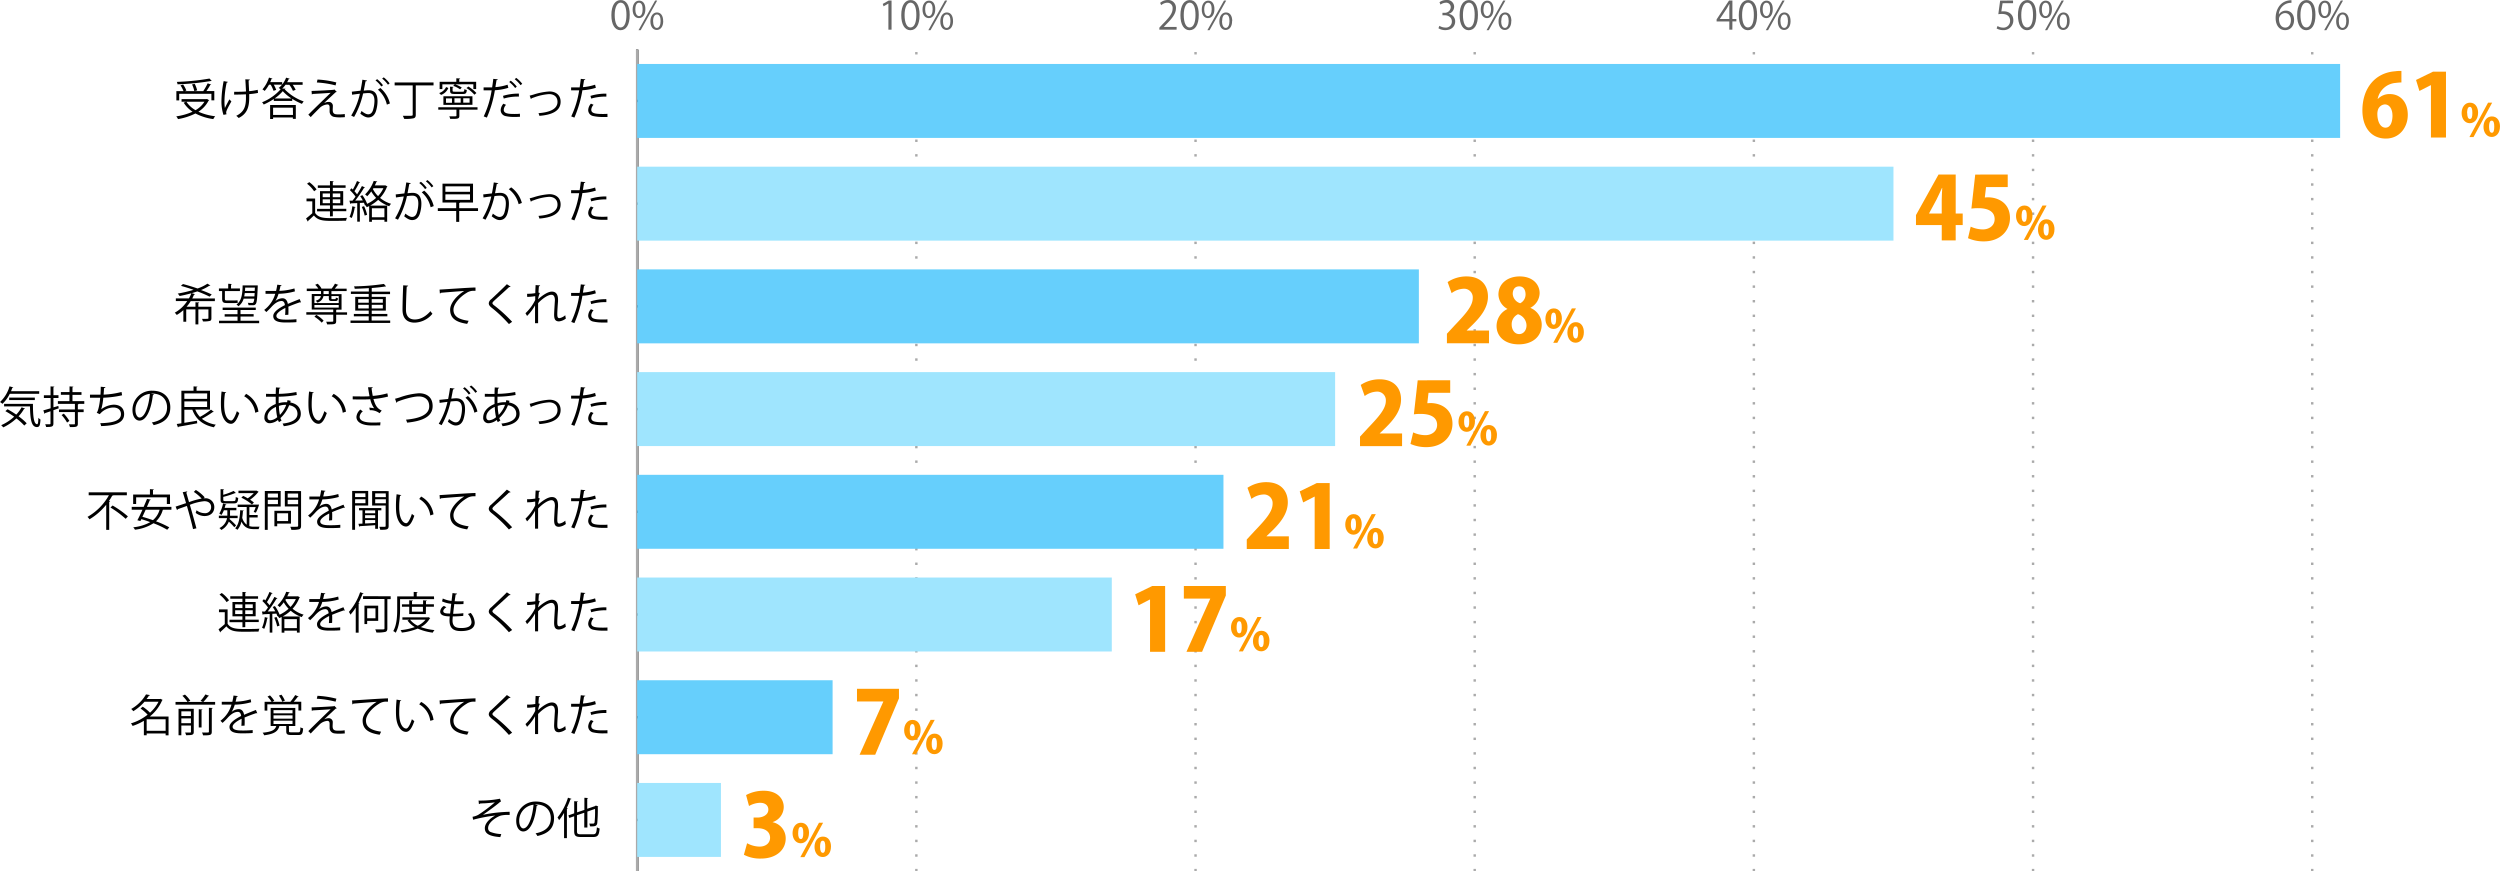 <svg xmlns="http://www.w3.org/2000/svg" viewBox="0 0 1028.34 358.4"><defs><style>.cls-1{fill:#666;}.cls-2,.cls-3,.cls-4{fill:none;stroke-miterlimit:10;}.cls-2{stroke:#000;}.cls-3,.cls-4{stroke:#aaa;}.cls-3{stroke-dasharray:1 5;}.cls-5{fill:#66cffc;}.cls-6{fill:#9fe5fe;}.cls-7{fill:#f90;}</style></defs><title>graph3_1</title><g id="レイヤー_2" data-name="レイヤー 2"><g id="グラフ"><path class="cls-1" d="M252.15,8.13c0-4.19,1.63-6.23,3.87-6.23S259.69,4,259.69,8c0,4.16-1.46,6.31-3.84,6.31C253.67,14.27,252.15,12.13,252.15,8.13Zm6.2-.1c0-3-.72-5.06-2.4-5.06-1.42,0-2.43,1.9-2.43,5.06s.88,5.15,2.38,5.15C257.67,13.18,258.35,10.88,258.35,8Z" transform="translate(-0.67 -1.88)"/><path class="cls-1" d="M266.14,5.63c0,2.5-1.23,3.7-2.66,3.7s-2.59-1.17-2.59-3.54,1.25-3.65,2.67-3.65C265.18,2.14,266.14,3.45,266.14,5.63ZM262,5.79c0,1.46.53,2.71,1.54,2.71S265,7.23,265,5.71,264.65,3,263.51,3,262,4.41,262,5.79Zm2.21,8.52h-.91l6.85-12.2H271Zm9.27-3.78c0,2.48-1.23,3.68-2.66,3.68S268.2,13,268.2,10.67,269.45,7,270.88,7C272.49,7,273.45,8.33,273.45,10.53Zm-4.16.08c0,1.52.53,2.75,1.54,2.75s1.54-1.25,1.54-2.79-.38-2.74-1.52-2.74S269.29,9.23,269.29,10.61Z" transform="translate(-0.67 -1.88)"/><path class="cls-1" d="M366.1,14.08V3.34h0l-2,1.14-.32-1,2.48-1.39h1.14v12Z" transform="translate(-0.67 -1.88)"/><path class="cls-1" d="M371.39,8.13c0-4.19,1.63-6.23,3.87-6.23S378.93,4,378.93,8c0,4.16-1.46,6.31-3.84,6.31C372.91,14.27,371.39,12.13,371.39,8.13Zm6.2-.1c0-3-.72-5.06-2.4-5.06-1.42,0-2.43,1.9-2.43,5.06s.88,5.15,2.38,5.15C376.91,13.18,377.59,10.88,377.59,8Z" transform="translate(-0.67 -1.88)"/><path class="cls-1" d="M385.38,5.63c0,2.5-1.23,3.7-2.66,3.7s-2.59-1.17-2.59-3.54,1.25-3.65,2.67-3.65C384.42,2.14,385.38,3.45,385.38,5.63Zm-4.16.16c0,1.46.53,2.71,1.54,2.71s1.54-1.26,1.54-2.79S383.89,3,382.75,3,381.21,4.41,381.21,5.79Zm2.21,8.52h-.91l6.85-12.2h.91Zm9.27-3.78c0,2.48-1.23,3.68-2.66,3.68s-2.59-1.17-2.59-3.54S388.69,7,390.12,7C391.73,7,392.69,8.33,392.69,10.53Zm-4.16.08c0,1.52.53,2.75,1.54,2.75s1.54-1.25,1.54-2.79-.38-2.74-1.52-2.74S388.53,9.23,388.53,10.61Z" transform="translate(-0.67 -1.88)"/><path class="cls-1" d="M484.64,14.08h-7.09v-.82L478.72,12C481.57,9.15,483,7.41,483,5.45A2.16,2.16,0,0,0,480.72,3a4,4,0,0,0-2.4,1l-.45-.93A4.69,4.69,0,0,1,481,1.88a3.19,3.19,0,0,1,3.38,3.41c0,2.26-1.58,4.18-4.06,6.67l-.95,1v0h5.3Z" transform="translate(-0.67 -1.88)"/><path class="cls-1" d="M486.22,8.13c0-4.19,1.63-6.23,3.87-6.23S493.76,4,493.76,8c0,4.16-1.46,6.31-3.84,6.31C487.75,14.27,486.22,12.13,486.22,8.13Zm6.2-.1c0-3-.72-5.06-2.4-5.06-1.42,0-2.43,1.9-2.43,5.06s.88,5.15,2.38,5.15C491.75,13.18,492.42,10.88,492.42,8Z" transform="translate(-0.67 -1.88)"/><path class="cls-1" d="M500.21,5.63c0,2.5-1.23,3.7-2.66,3.7S495,8.16,495,5.79s1.25-3.65,2.67-3.65C499.25,2.14,500.21,3.45,500.21,5.63ZM496,5.79c0,1.46.53,2.71,1.54,2.71s1.54-1.26,1.54-2.79S498.72,3,497.59,3,496,4.41,496,5.79Zm2.21,8.52h-.91l6.85-12.2h.91Zm9.27-3.78c0,2.48-1.23,3.68-2.66,3.68s-2.59-1.17-2.59-3.54S503.53,7,504.95,7C506.57,7,507.53,8.33,507.53,10.53Zm-4.16.08c0,1.52.53,2.75,1.54,2.75s1.54-1.25,1.54-2.79-.38-2.74-1.52-2.74S503.37,9.23,503.37,10.61Z" transform="translate(-0.67 -1.88)"/><path class="cls-1" d="M596.63,7.6a3.07,3.07,0,0,1,2.61,3.1c0,1.9-1.37,3.57-4.06,3.57a5.3,5.3,0,0,1-2.83-.77l.4-1a4.78,4.78,0,0,0,2.45.72,2.43,2.43,0,0,0,2.67-2.51c0-1.76-1.49-2.56-3.06-2.56H594v-1h.78a2.46,2.46,0,0,0,2.64-2.23A1.85,1.85,0,0,0,595.38,3a3.93,3.93,0,0,0-2.19.78l-.4-1a5,5,0,0,1,2.85-.9,2.83,2.83,0,0,1,3.17,2.83,3,3,0,0,1-2.18,2.83Z" transform="translate(-0.67 -1.88)"/><path class="cls-1" d="M601.06,8.13c0-4.19,1.63-6.23,3.87-6.23S608.6,4,608.6,8c0,4.16-1.46,6.31-3.84,6.31C602.58,14.27,601.06,12.13,601.06,8.13Zm6.2-.1c0-3-.72-5.06-2.4-5.06-1.42,0-2.43,1.9-2.43,5.06s.88,5.15,2.38,5.15C606.58,13.18,607.25,10.88,607.25,8Z" transform="translate(-0.67 -1.88)"/><path class="cls-1" d="M615,5.63c0,2.5-1.23,3.7-2.66,3.7s-2.59-1.17-2.59-3.54,1.25-3.65,2.67-3.65C614.08,2.14,615,3.45,615,5.63Zm-4.16.16c0,1.46.53,2.71,1.54,2.71S614,7.23,614,5.71,613.56,3,612.42,3,610.88,4.41,610.88,5.79Zm2.21,8.52h-.91L619,2.11h.91Zm9.27-3.78c0,2.48-1.23,3.68-2.66,3.68s-2.59-1.17-2.59-3.54S618.36,7,619.78,7C621.4,7,622.36,8.33,622.36,10.53Zm-4.16.08c0,1.52.53,2.75,1.54,2.75s1.54-1.25,1.54-2.79-.38-2.74-1.52-2.74S618.2,9.23,618.2,10.61Z" transform="translate(-0.67 -1.88)"/><path class="cls-1" d="M713.25,14.08H712V10.72h-5.23V9.87l5.12-7.78h1.38v7.6h1.63v1h-1.63ZM708.1,9.69H712V5.44c0-.66,0-1.3.06-1.92H712c-.37.74-.66,1.25-1,1.79L708.1,9.66Z" transform="translate(-0.67 -1.88)"/><path class="cls-1" d="M715.89,8.13c0-4.19,1.63-6.23,3.87-6.23S723.43,4,723.43,8c0,4.16-1.46,6.31-3.84,6.31C717.41,14.27,715.89,12.13,715.89,8.13Zm6.2-.1c0-3-.72-5.06-2.4-5.06-1.42,0-2.43,1.9-2.43,5.06s.88,5.15,2.38,5.15C721.41,13.18,722.09,10.88,722.09,8Z" transform="translate(-0.67 -1.88)"/><path class="cls-1" d="M729.88,5.63c0,2.5-1.23,3.7-2.66,3.7s-2.59-1.17-2.59-3.54,1.25-3.65,2.67-3.65C728.92,2.14,729.88,3.45,729.88,5.63Zm-4.16.16c0,1.46.53,2.71,1.54,2.71s1.54-1.26,1.54-2.79S728.39,3,727.25,3,725.71,4.41,725.71,5.79Zm2.21,8.52H727l6.85-12.2h.91Zm9.27-3.78c0,2.48-1.23,3.68-2.66,3.68s-2.59-1.17-2.59-3.54S733.19,7,734.62,7C736.23,7,737.19,8.33,737.19,10.53Zm-4.16.08c0,1.52.53,2.75,1.54,2.75s1.54-1.25,1.54-2.79-.38-2.74-1.52-2.74S733,9.23,733,10.61Z" transform="translate(-0.67 -1.88)"/><path class="cls-1" d="M828.71,2.09V3.2h-4.31l-.5,3.39a6.65,6.65,0,0,1,.93-.06c2.13,0,4,1.26,4,3.68a4,4,0,0,1-4.13,4.07,5.32,5.32,0,0,1-2.75-.7l.38-1a4.44,4.44,0,0,0,2.37.67,2.72,2.72,0,0,0,2.79-2.83c0-1.65-1.06-2.8-3.3-2.8a9.57,9.57,0,0,0-1.54.11l.75-5.59Z" transform="translate(-0.67 -1.88)"/><path class="cls-1" d="M830.72,8.13c0-4.19,1.63-6.23,3.87-6.23S838.26,4,838.26,8c0,4.16-1.46,6.31-3.84,6.31C832.25,14.27,830.72,12.13,830.72,8.13Zm6.2-.1c0-3-.72-5.06-2.4-5.06-1.42,0-2.43,1.9-2.43,5.06s.88,5.15,2.38,5.15C836.25,13.18,836.92,10.88,836.92,8Z" transform="translate(-0.67 -1.88)"/><path class="cls-1" d="M844.71,5.63c0,2.5-1.23,3.7-2.66,3.7s-2.59-1.17-2.59-3.54,1.25-3.65,2.67-3.65C843.75,2.14,844.71,3.45,844.71,5.63Zm-4.16.16c0,1.46.53,2.71,1.54,2.71s1.54-1.26,1.54-2.79S843.22,3,842.09,3,840.55,4.41,840.55,5.79Zm2.21,8.52h-.91l6.85-12.2h.91ZM852,10.53c0,2.48-1.23,3.68-2.66,3.68s-2.59-1.17-2.59-3.54S848,7,849.45,7C851.07,7,852,8.33,852,10.53Zm-4.16.08c0,1.52.53,2.75,1.54,2.75s1.54-1.25,1.54-2.79-.38-2.74-1.52-2.74S847.87,9.23,847.87,10.61Z" transform="translate(-0.67 -1.88)"/><path class="cls-1" d="M938.12,7.73a3.36,3.36,0,0,1,2.8-1.47c2,0,3.39,1.52,3.39,3.83s-1.34,4.19-3.68,4.19-3.91-1.94-3.91-5,1.5-6.58,5.39-7.22a9,9,0,0,1,1.12-.11l0,1.1a5,5,0,0,0-5.19,4.72ZM943,10.17c0-1.84-1-2.91-2.43-2.91a2.63,2.63,0,0,0-2.48,2.27c0,2.19.95,3.7,2.61,3.7C942.06,13.23,943,12,943,10.17Z" transform="translate(-0.67 -1.88)"/><path class="cls-1" d="M945.56,8.13c0-4.19,1.63-6.23,3.87-6.23S953.1,4,953.1,8c0,4.16-1.46,6.31-3.84,6.31C947.08,14.27,945.56,12.13,945.56,8.13Zm6.2-.1c0-3-.72-5.06-2.4-5.06-1.42,0-2.43,1.9-2.43,5.06s.88,5.15,2.38,5.15C951.08,13.18,951.75,10.88,951.75,8Z" transform="translate(-0.67 -1.88)"/><path class="cls-1" d="M959.54,5.63c0,2.5-1.23,3.7-2.66,3.7s-2.59-1.17-2.59-3.54,1.25-3.65,2.67-3.65C958.58,2.14,959.54,3.45,959.54,5.63Zm-4.16.16c0,1.46.53,2.71,1.54,2.71s1.54-1.26,1.54-2.79S958.06,3,956.92,3,955.38,4.41,955.38,5.79Zm2.21,8.52h-.91l6.85-12.2h.91Zm9.27-3.78c0,2.48-1.23,3.68-2.66,3.68s-2.59-1.17-2.59-3.54S962.86,7,964.28,7C965.9,7,966.86,8.33,966.86,10.53Zm-4.16.08c0,1.52.53,2.75,1.54,2.75s1.54-1.25,1.54-2.79-.38-2.74-1.52-2.74S962.7,9.23,962.7,10.61Z" transform="translate(-0.67 -1.88)"/><line class="cls-2" x1="262.1" y1="358.4" x2="262.1" y2="20.4"/><line class="cls-3" x1="376.93" y1="358.4" x2="376.93" y2="20.4"/><line class="cls-3" x1="491.77" y1="358.4" x2="491.77" y2="20.4"/><line class="cls-3" x1="606.6" y1="358.4" x2="606.6" y2="20.4"/><line class="cls-3" x1="721.43" y1="358.4" x2="721.43" y2="20.4"/><line class="cls-3" x1="836.27" y1="358.4" x2="836.27" y2="20.4"/><line class="cls-3" x1="951.1" y1="358.4" x2="951.1" y2="20.4"/><line class="cls-4" x1="262.1" y1="358.4" x2="262.1" y2="20.4"/><line class="cls-2" x1="262.1" y1="337.27" x2="279.33" y2="337.27"/><line class="cls-2" x1="262.1" y1="295.02" x2="279.33" y2="295.02"/><line class="cls-2" x1="262.1" y1="252.77" x2="279.33" y2="252.77"/><line class="cls-2" x1="262.1" y1="210.52" x2="279.33" y2="210.52"/><line class="cls-2" x1="262.1" y1="168.27" x2="279.33" y2="168.27"/><line class="cls-2" x1="262.1" y1="126.02" x2="279.33" y2="126.02"/><line class="cls-2" x1="262.1" y1="83.77" x2="279.33" y2="83.77"/><line class="cls-2" x1="262.1" y1="41.52" x2="279.33" y2="41.52"/><rect class="cls-5" x="262.1" y="26.31" width="700.48" height="30.42"/><rect class="cls-6" x="262.1" y="68.56" width="516.75" height="30.42"/><rect class="cls-5" x="262.1" y="110.81" width="321.53" height="30.42"/><rect class="cls-6" x="262.1" y="153.06" width="287.08" height="30.42"/><rect class="cls-5" x="262.1" y="195.31" width="241.15" height="30.42"/><rect class="cls-6" x="262.1" y="237.56" width="195.22" height="30.42"/><rect class="cls-5" x="262.1" y="279.81" width="80.38" height="30.42"/><rect class="cls-6" x="262.1" y="322.06" width="34.45" height="30.42"/><path d="M197.52,331.18a42.68,42.68,0,0,0,8.8-.76l.43,1.13a3.07,3.07,0,0,0-.85.61c-1.82,1.51-4.45,3.4-6.59,4.88a60.74,60.74,0,0,1,11-1.24v1.28c-.25,0-.54,0-.81,0a11.71,11.71,0,0,0-2.76.27c-1.55.43-5.29,2.65-5.29,5.11a1.65,1.65,0,0,0,.94,1.62,13.51,13.51,0,0,0,4.47.88l-.4,1.26c-4.36-.34-6.36-1.35-6.36-3.66s2.52-4.29,4.29-5.22a62.42,62.42,0,0,0-9.11,1.73l-.23-1.22a7.58,7.58,0,0,0,2.36-.81,58.31,58.31,0,0,0,6.82-5.13c-1.12.18-3.37.36-4.39.41-.52,0-1.24.05-1.71.09a.72.72,0,0,1-.47.22Z" transform="translate(-0.67 -1.88)"/><path d="M221.85,333.12a.46.46,0,0,1-.45.29c-.65,5.6-2.52,10.48-5.51,10.48-1.51,0-2.88-1.51-2.88-4.36a7.9,7.9,0,0,1,8.1-7.94c5.21,0,7.46,3.29,7.46,6.81,0,4.29-2.48,6.36-6.84,7.36a7.15,7.15,0,0,0-.76-1.1c4.14-.79,6.27-2.81,6.27-6.21,0-3-1.91-5.67-6.12-5.67a5.07,5.07,0,0,0-.54,0Zm-1.73-.23a6.63,6.63,0,0,0-5.89,6.61c0,1.93.83,3.13,1.69,3.13C218.11,342.63,219.68,337.82,220.13,332.89Z" transform="translate(-0.67 -1.88)"/><path d="M232.69,336.25a21.23,21.23,0,0,1-2.05,3,9.92,9.92,0,0,0-.63-1.13,24.52,24.52,0,0,0,4.29-8.12l1.42.47c0,.13-.18.2-.4.18a32.44,32.44,0,0,1-1.51,3.57l.41.13c0,.11-.13.2-.36.23v12.06h-1.17Zm5.31,7.49c0,1.06.25,1.31,1.6,1.31h5c1.22,0,1.42-.58,1.6-2.88a3.23,3.23,0,0,0,1.12.49c-.23,2.65-.65,3.51-2.68,3.51h-5c-2.14,0-2.79-.49-2.79-2.45v-6.09l-2,.7-.38-1.06,2.39-.83v-5l1.53.11c0,.13-.11.2-.34.23v4.25l3-1v-5l1.51.11c0,.13-.12.2-.34.23v4.19l3.28-1.12a1.6,1.6,0,0,1,.25-.22l1,.38c0,.05-.11.13-.18.18a65.45,65.45,0,0,1-.22,6.68c-.2,1.24-.94,1.4-3,1.33a3.39,3.39,0,0,0-.3-1.13c.58,0,1.33,0,1.57,0s.52-.07.63-.54a42.65,42.65,0,0,0,.18-5.51l-3.15,1.1v6.57H241V336.2l-3,1Z" transform="translate(-0.67 -1.88)"/><path d="M70,296.63v7.72H68.8v-.76H61v.72H59.85v-5.94a21.87,21.87,0,0,1-4.64,2.12,4.2,4.2,0,0,0-.68-1.06,20.6,20.6,0,0,0,6.86-3.58,18.56,18.56,0,0,0-2.92-2.54l.9-.74a17.68,17.68,0,0,1,3,2.47,15.47,15.47,0,0,0,3.51-4.52H60.12a20.24,20.24,0,0,1-4.63,3.91,3.81,3.81,0,0,0-.86-.92,16.3,16.3,0,0,0,6.1-6l1.62.27c0,.14-.16.23-.4.23a14.46,14.46,0,0,1-1,1.39h5.55l.21-.07.88.47a.55.55,0,0,1-.23.16,17.11,17.11,0,0,1-5.08,6.64Zm-9,5.85H68.8v-4.74H61Z" transform="translate(-0.67 -1.88)"/><path d="M86.71,288.1a.41.41,0,0,1-.41.14,20,20,0,0,1-2,2.38h4.86v1.12H72.87v-1.12H77.8a14.33,14.33,0,0,0-2.11-2.54l1.06-.49a12.6,12.6,0,0,1,2.2,2.54l-1.06.49h6.27l-1-.43a17.8,17.8,0,0,0,2-2.67Zm-6.95,5.33v0h.61v9.47c0,1.28-.59,1.39-3.15,1.39a5,5,0,0,0-.41-1.08c.39,0,.79,0,1.12,0,1.28,0,1.28,0,1.28-.34v-2.56H75.26v4H74.11V293.43Zm-.56,1.06H75.26v1.93H79.2Zm-3.94,4.88H79.2v-2H75.26Zm7.17-5.76,1.51.11c0,.11-.12.2-.36.23v7.15H82.43Zm5.35,9.24c0,1.4-.56,1.51-3.58,1.51a4.22,4.22,0,0,0-.45-1.17l1.75,0c1,0,1.1,0,1.1-.38v-9.79l1.55.07c0,.13-.12.23-.36.25Z" transform="translate(-0.67 -1.88)"/><path d="M106.51,295.3a.26.26,0,0,1-.11,0,.46.46,0,0,1-.27-.11c-1.37.45-3.37,1.19-4.86,1.84q.06.62.05,1.4c0,.58,0,1.22-.05,1.93l-1.31.07c.05-.65.09-1.48.09-2.18,0-.27,0-.52,0-.72-2,1-3.69,2.2-3.69,3.28s1.24,1.55,3.73,1.55a40.3,40.3,0,0,0,4.52-.18l0,1.21c-1.06.11-2.68.14-4.54.14-3.46,0-5-.83-5-2.67,0-1.58,2.09-3.11,4.79-4.47-.11-1.13-.61-1.69-1.33-1.69-1.31,0-2.68.74-4.3,2.54-.5.56-1.21,1.26-2,2l-.88-.88a12.64,12.64,0,0,0,4.54-6.64l-1,0h-3v-1.17c1.1,0,2.38,0,3.12,0l1.22,0a23.87,23.87,0,0,0,.49-2.57l1.76.22c0,.18-.18.29-.45.32-.13.72-.29,1.35-.45,2a24.66,24.66,0,0,0,6.2-1l.21,1.21a27.17,27.17,0,0,1-6.75,1,13.08,13.08,0,0,1-1.3,3h0a4.79,4.79,0,0,1,2.9-1.17c1.22,0,2,.88,2.23,2.34,1.51-.68,3.42-1.42,4.86-2Z" transform="translate(-0.67 -1.88)"/><path d="M119.54,302.61c0,.43.13.5,1,.5h2.81c.72,0,.83-.23.9-2.07a3.7,3.7,0,0,0,1.1.45c-.14,2.23-.5,2.72-1.87,2.72h-3c-1.66,0-2.07-.32-2.07-1.58V300.5H115.6c-.56,2.09-1.86,3.26-6.27,3.83a3.74,3.74,0,0,0-.63-1.06c3.78-.38,5.11-1.13,5.62-2.77H112v-7.42h10.14v7.42h-2.63Zm-8.91-11v2.56h-1.12v-3.6h2.88a11.57,11.57,0,0,0-1.68-2.16l1-.49a11.69,11.69,0,0,1,1.78,2.21l-.83.43h7.44a20.89,20.89,0,0,0,2-2.77l1.4.61c-.05.11-.2.14-.38.14a21.64,21.64,0,0,1-1.66,2h3.13v3.6h-1.17v-2.56Zm2.54,2.36v1.33H121v-1.33Zm0,2.16v1.37H121v-1.37Zm0,2.18v1.39H121v-1.39Zm3.26-10.68a10.67,10.67,0,0,1,1.42,2.45l-1.08.43a10.57,10.57,0,0,0-1.37-2.5Z" transform="translate(-0.67 -1.88)"/><path d="M134.18,297.71a3.89,3.89,0,0,1,1.78-.41,1.63,1.63,0,0,1,1.58,1.84c0,.47-.05,1-.05,1.46,0,1.84,1.08,1.84,2.63,1.84a15.6,15.6,0,0,0,2.34-.16,12.22,12.22,0,0,0,.05,1.28c-.7.07-1.55.11-2.34.11a13.28,13.28,0,0,1-1.87-.11,2.27,2.27,0,0,1-2.05-2.21c0-.41,0-1.22,0-1.76,0-.76-.29-1.19-.92-1.19a5.15,5.15,0,0,0-3.22,1.49c-1,1-3,3-3.62,3.73a10.29,10.29,0,0,0-1-1c1.71-1.75,7.37-7.24,9.2-9-1.31.13-5.4.36-7.46.47a.34.34,0,0,1-.29.2l-.11-1.44c2.52-.07,7.26-.31,9.08-.47l.27-.16,1,1a.73.73,0,0,1-.43.14c-1.13,1.06-3.35,3.1-4.68,4.38Zm4.52-7.2a39.24,39.24,0,0,0-7.71-1.21l.27-1.21a37.87,37.87,0,0,1,7.78,1.19Z" transform="translate(-0.67 -1.88)"/><path d="M145.48,290c1.35-.05,12.44-.85,14.78-.86l0,1.35c-.23,0-.45,0-.67,0a5.19,5.19,0,0,0-3.08.92c-2.7,1.62-5.31,4.52-5.31,6.84,0,2.52,1.76,4,6.23,4.59l-.6,1.26c-5.11-.74-7-2.65-7-5.85,0-2.54,2.5-5.62,5.8-7.69-1.91.13-7.29.54-9.62.76a.55.55,0,0,1-.4.29Z" transform="translate(-0.67 -1.88)"/><path d="M165.71,290c0,.16-.23.27-.49.29a29.77,29.77,0,0,0-.34,4.48c0,.67,0,1.31.07,1.89.22,3.06,1.46,4.92,2.85,4.9.72,0,1.66-1.84,2.3-3.85a6.33,6.33,0,0,0,1,.77c-.83,2.43-1.87,4.41-3.37,4.45-2.29,0-3.87-2.74-4.12-6.19-.05-.68-.07-1.44-.07-2.25a43,43,0,0,1,.27-4.84Zm11.94,8.37a9,9,0,0,0-4.54-6.77l.79-1A9.89,9.89,0,0,1,179,298Z" transform="translate(-0.67 -1.88)"/><path d="M181.48,290c1.35-.05,12.44-.85,14.78-.86l0,1.35c-.23,0-.45,0-.67,0a5.19,5.19,0,0,0-3.08.92c-2.7,1.62-5.31,4.52-5.31,6.84,0,2.52,1.76,4,6.23,4.59l-.6,1.26c-5.11-.74-7-2.65-7-5.85,0-2.54,2.5-5.62,5.8-7.69-1.91.13-7.29.54-9.62.76a.55.55,0,0,1-.4.29Z" transform="translate(-0.67 -1.88)"/><path d="M210,304.18a54.62,54.62,0,0,0-7.06-6.7c-.9-.72-1.22-1.22-1.22-1.87a2.31,2.31,0,0,1,1-1.64c1.64-1.51,4.72-4.43,6.45-6.19l1.53,1a.53.53,0,0,1-.4.18.91.91,0,0,1-.22,0c-1.8,1.73-4.61,4.18-6.09,5.56-.43.41-.77.77-.77,1.06s.32.67,1,1.13a60.17,60.17,0,0,1,7.11,6.54Z" transform="translate(-0.67 -1.88)"/><path d="M217.48,291.72a17.5,17.5,0,0,0,3.38-.27c0-1.08.05-1.67.13-3.31l1.85.14c0,.2-.2.32-.5.36-.07.79-.14,1.91-.18,2.57l.56.22A9.37,9.37,0,0,0,222,294c2-1.85,4.18-3.17,5.67-3.17,1.69,0,2.54,1.19,2.54,3.28,0,.23,0,.47,0,.7-.12,1.58-.3,3.84-.3,5.28,0,1.08.13,1.66.88,1.66a4.88,4.88,0,0,0,2.39-1.21,12.65,12.65,0,0,0,.25,1.37,5.45,5.45,0,0,1-2.83,1.17c-1.51,0-2-.9-2-2.77,0-.94.32-5.89.32-5.91,0-1.57-.54-2.27-1.42-2.27-1.35,0-3.62,1.46-5.49,3.44,0,2.61,0,5.82,0,8.26h-1.26c0-1,0-6.18,0-7.33a18.82,18.82,0,0,1-3.28,4.34l-.65-1.13a18.26,18.26,0,0,0,4-5.44c0-.52,0-1,0-1.58a18.63,18.63,0,0,1-3.31.31Z" transform="translate(-0.67 -1.88)"/><path d="M245.76,291.54a22.54,22.54,0,0,1-5.53,1,47.55,47.55,0,0,1-3.29,11.25l-1.3-.49a38.56,38.56,0,0,0,3.26-10.71c-.36,0-2.77,0-3.31,0l0-1.22c.29,0,.67,0,1.08,0,.16,0,2,0,2.43,0,.18-1.15.36-2.41.47-3.51l1.85.18c0,.2-.27.34-.52.36-.11.79-.29,1.76-.45,2.86a20.88,20.88,0,0,0,5-1Zm4.79,12c-.54,0-1.1,0-1.66,0a18,18,0,0,1-4.27-.4,2.5,2.5,0,0,1-2-2.48,4.33,4.33,0,0,1,1.12-2.61l1.08.47a3.31,3.31,0,0,0-.94,2c0,1.42,1.37,1.78,4.65,1.78.67,0,1.35,0,2-.07Zm-7-8.68a21.48,21.48,0,0,1,6.54-.92v1.22a20.33,20.33,0,0,0-6.23.81Z" transform="translate(-0.67 -1.88)"/><path d="M94.29,252.55v5.92c1.4,2.14,4,2.14,7.42,2.14,2,0,4.29,0,5.69-.13a4,4,0,0,0-.38,1.19c-1.24,0-3.22.07-5,.07-4,0-6.45,0-8.23-2.23-.83.81-1.67,1.6-2.38,2.21a.24.24,0,0,1-.14.29l-.7-1.28c.77-.58,1.71-1.37,2.56-2.14v-4.9H90.74v-1.15Zm-2.41-6.75a13.32,13.32,0,0,1,3,3l-1,.76a12.87,12.87,0,0,0-2.92-3.1Zm8.52,14.1V257.8H95.08v-1h5.31v-1.39h-4.1V249.5h4.1v-1.35h-5v-1h5v-1.78l1.53.09c0,.13-.12.22-.36.25v1.44h5.26v1h-5.26v1.35h4.27v5.87h-4.27v1.39h5.54v1h-5.54v2.09Zm-3-9.43V252h3v-1.51Zm0,4h3v-1.57h-3Zm7.24-4h-3.1V252h3.1Zm0,4v-1.57h-3.1v1.57Z" transform="translate(-0.67 -1.88)"/><path d="M123.21,247.13l.83.45a.31.31,0,0,1-.21.18,14,14,0,0,1-2.81,4.52,12.42,12.42,0,0,0,4.54,2.43,4.47,4.47,0,0,0-.76,1,13.54,13.54,0,0,1-4.55-2.63,16.92,16.92,0,0,1-3.31,2.38h7v6.64H122.8v-.79h-5.15v.81h-1.13v-6.45l-1,.45a3.9,3.9,0,0,0-.59-.83l-.16.07a7.64,7.64,0,0,0-.41-1.08l-1.67.09v7.71h-1.08v-7.65c-1,.05-1.91.09-2.63.11,0,.14-.12.2-.25.23l-.32-1.35h1.26c.4-.49.81-1,1.24-1.66a17.47,17.47,0,0,0-2.32-2.66l.63-.77c.18.16.38.34.58.54a27.25,27.25,0,0,0,1.71-3.51l1.28.54c-.05.11-.18.16-.38.16a28.15,28.15,0,0,1-1.95,3.49,12.9,12.9,0,0,1,1.08,1.28,36.45,36.45,0,0,0,2-3.42l1.26.59a.45.45,0,0,1-.39.16,52.24,52.24,0,0,1-3.62,5.24l3.11-.05a17.5,17.5,0,0,0-1.06-1.78l.9-.4a15.6,15.6,0,0,1,1.95,3.56,14.61,14.61,0,0,0,3.69-2.45,13.19,13.19,0,0,1-2-2.66,14.62,14.62,0,0,1-1.68,2,4.26,4.26,0,0,0-.86-.76,14.68,14.68,0,0,0,3.55-5.55l1.46.22a.37.37,0,0,1-.36.23c-.18.43-.4.92-.65,1.4H123Zm-12.28,8.93a.36.36,0,0,1-.36.18,16.77,16.77,0,0,1-1.21,4.32c-.25-.16-.65-.34-.9-.47a15.57,15.57,0,0,0,1.13-4.38Zm3.74,3.49a16.07,16.07,0,0,0-1.19-3.58l.94-.31a16.72,16.72,0,0,1,1.24,3.55Zm8.12-3h-5.15v3.69h5.15Zm-4.5-8.26-.23.36a11.44,11.44,0,0,0,2.12,2.9,12.65,12.65,0,0,0,2.2-3.26Z" transform="translate(-0.67 -1.88)"/><path d="M142.51,253.05a.26.26,0,0,1-.11,0,.46.46,0,0,1-.27-.11c-1.37.45-3.37,1.19-4.86,1.84q.06.62.05,1.4c0,.58,0,1.22-.05,1.93l-1.31.07c.05-.65.09-1.48.09-2.18,0-.27,0-.52,0-.72-2,1-3.69,2.2-3.69,3.28s1.24,1.55,3.73,1.55a40.3,40.3,0,0,0,4.52-.18l0,1.21c-1.06.11-2.68.14-4.54.14-3.46,0-5-.83-5-2.67,0-1.58,2.09-3.11,4.79-4.47-.11-1.13-.61-1.69-1.33-1.69-1.31,0-2.68.74-4.3,2.54-.5.56-1.21,1.26-2,2l-.88-.88a12.64,12.64,0,0,0,4.54-6.64l-1,0h-3v-1.17c1.1,0,2.38,0,3.12,0l1.22,0a23.87,23.87,0,0,0,.49-2.57l1.76.22c0,.18-.18.29-.45.32-.13.72-.29,1.35-.45,2a24.66,24.66,0,0,0,6.2-1l.21,1.21a27.17,27.17,0,0,1-6.75,1,13.08,13.08,0,0,1-1.3,3h0a4.79,4.79,0,0,1,2.9-1.17c1.22,0,2,.88,2.23,2.34,1.51-.68,3.42-1.42,4.86-2Z" transform="translate(-0.67 -1.88)"/><path d="M147,251.81a21,21,0,0,1-2.18,2.9,7.32,7.32,0,0,0-.63-1.13,24.08,24.08,0,0,0,4.61-8.1l1.42.49c-.05.13-.18.18-.41.16a33.53,33.53,0,0,1-1.73,3.85l.45.13c0,.13-.11.2-.34.23v11.78H147Zm14.37-4.66v1.17H160v12c0,.92-.23,1.3-.88,1.49a14.58,14.58,0,0,1-3.65.23,4.62,4.62,0,0,0-.45-1.26c.83,0,1.62,0,2.23,0,1.5,0,1.57,0,1.57-.5v-12H150v-1.17Zm-5.13,10.12h-4.54v1.3h-1.12V251h5.65Zm-1.12-5.17h-3.42v4.09h3.42Z" transform="translate(-0.67 -1.88)"/><path d="M179.23,248.32h-14v4.18c0,2.81-.22,6.9-1.8,9.65a3.84,3.84,0,0,0-1-.68c1.49-2.61,1.62-6.32,1.62-9V247.2h6.79v-1.85l1.6.11c0,.13-.11.22-.36.25v1.49h7.1Zm-2.41,7.4.81.4a.35.35,0,0,1-.18.18,9.09,9.09,0,0,1-3.67,3.51,21.79,21.79,0,0,0,5.62,1.24,4.58,4.58,0,0,0-.72,1.06,21.87,21.87,0,0,1-6.18-1.67,24,24,0,0,1-6.54,1.64,4,4,0,0,0-.52-1,25.17,25.17,0,0,0,5.85-1.26,9.54,9.54,0,0,1-3-2.72l.76-.29h-2.86v-1H176.6Zm-1-1.26H169v-3H166v-1H169V248.8l1.51.11c0,.13-.12.22-.36.23v1.31h4.55V248.8l1.55.11c0,.13-.12.22-.36.23v1.31h3.26v1h-3.26Zm-6.46,2.32a8.61,8.61,0,0,0,3.13,2.48,9,9,0,0,0,3.22-2.48Zm5.28-5.31h-4.55v2h4.55Z" transform="translate(-0.67 -1.88)"/><path d="M191.22,255.21a42.88,42.88,0,0,1-4.3.22c-.05.63-.11,1.33-.11,1.67,0,2.88,1.91,3.11,3.58,3.11,2.83,0,4.23-.81,4.23-2.47a5.69,5.69,0,0,0-1.48-3.31,9.74,9.74,0,0,0,1.15-.45,6.8,6.8,0,0,1,1.66,4c0,3-3.38,3.48-5.56,3.48-1.73,0-4.82-.13-4.82-4.32a14,14,0,0,1,.11-1.71c-1.51-.05-3.94-.14-3.94-2a2.93,2.93,0,0,1,1.53-2.32l1,.56c-.79.49-1.26,1.08-1.26,1.57,0,1,1.44,1,2.81,1,.13-1.21.29-2.63.45-4a12.53,12.53,0,0,1-3.78-1l.32-1.17a11.94,11.94,0,0,0,3.6,1c.14-1.13.27-2.29.4-3.24l1.87.23c-.05.22-.25.34-.58.36-.13.76-.27,1.75-.41,2.77.52,0,1.08.05,1.66.05s1.39,0,2-.07l-.05,1.19c-.54,0-1.15.05-1.76.05s-1.4,0-2-.05c-.18,1.35-.34,2.74-.47,4a33.43,33.43,0,0,0,4.2-.25Z" transform="translate(-0.67 -1.88)"/><path d="M210,261.93a54.62,54.62,0,0,0-7.06-6.7c-.9-.72-1.22-1.22-1.22-1.87a2.31,2.31,0,0,1,1-1.64c1.64-1.51,4.72-4.43,6.45-6.19l1.53,1a.53.53,0,0,1-.4.18.91.91,0,0,1-.22,0c-1.8,1.73-4.61,4.18-6.09,5.56-.43.41-.77.77-.77,1.06s.32.67,1,1.13a60.17,60.17,0,0,1,7.11,6.54Z" transform="translate(-0.67 -1.88)"/><path d="M217.48,249.47a17.5,17.5,0,0,0,3.38-.27c0-1.08.05-1.67.13-3.31l1.85.14c0,.2-.2.32-.5.36-.07.79-.14,1.91-.18,2.57l.56.22a9.37,9.37,0,0,0-.72,2.57c2-1.85,4.18-3.17,5.67-3.17,1.69,0,2.54,1.19,2.54,3.28,0,.23,0,.47,0,.7-.12,1.58-.3,3.84-.3,5.28,0,1.08.13,1.66.88,1.66a4.88,4.88,0,0,0,2.39-1.21,12.65,12.65,0,0,0,.25,1.37,5.45,5.45,0,0,1-2.83,1.17c-1.51,0-2-.9-2-2.77,0-.94.32-5.89.32-5.91,0-1.57-.54-2.27-1.42-2.27-1.35,0-3.62,1.46-5.49,3.44,0,2.61,0,5.82,0,8.26h-1.26c0-1,0-6.18,0-7.33a18.82,18.82,0,0,1-3.28,4.34l-.65-1.13a18.26,18.26,0,0,0,4-5.44c0-.52,0-1,0-1.58a18.63,18.63,0,0,1-3.31.31Z" transform="translate(-0.67 -1.88)"/><path d="M245.76,249.29a22.54,22.54,0,0,1-5.53,1,47.55,47.55,0,0,1-3.29,11.25l-1.3-.49a38.56,38.56,0,0,0,3.26-10.71c-.36,0-2.77,0-3.31,0l0-1.22c.29,0,.67,0,1.08,0,.16,0,2,0,2.43,0,.18-1.15.36-2.41.47-3.51l1.85.18c0,.2-.27.34-.52.36-.11.79-.29,1.76-.45,2.86a20.88,20.88,0,0,0,5-1Zm4.79,12c-.54,0-1.1,0-1.66,0a18,18,0,0,1-4.27-.4,2.5,2.5,0,0,1-2-2.48,4.33,4.33,0,0,1,1.12-2.61l1.08.47a3.31,3.31,0,0,0-.94,2c0,1.42,1.37,1.78,4.65,1.78.67,0,1.35,0,2-.07Zm-7-8.68a21.48,21.48,0,0,1,6.54-.92v1.22a20.33,20.33,0,0,0-6.23.81Z" transform="translate(-0.67 -1.88)"/><path d="M52.85,205.6H47.29c-.07.13-.25.16-.45.14A22.89,22.89,0,0,1,45.47,208l.5.14a.38.38,0,0,1-.38.23v11.47H44.36V209.49a25.73,25.73,0,0,1-6.88,6,7.11,7.11,0,0,0-.81-1,23.29,23.29,0,0,0,8.8-8.89H37.15v-1.21h15.7Zm-.49,9.69a41.36,41.36,0,0,0-6.25-4.65l.87-.83a40.69,40.69,0,0,1,6.3,4.48Z" transform="translate(-0.67 -1.88)"/><path d="M71.18,211.54H67.9a1,1,0,0,1-.27.07,10.05,10.05,0,0,1-2.79,4.7,40.2,40.2,0,0,1,5.46,2.48l-.85,1a36.57,36.57,0,0,0-5.65-2.68,17.74,17.74,0,0,1-7.62,2.66,4.66,4.66,0,0,0-.7-1,18,18,0,0,0,7-2.12c-1.22-.45-2.48-.88-3.67-1.22-.14.27-.27.54-.4.77l-1.24-.32c.63-1.13,1.37-2.72,2.11-4.34H54.85v-1.17h4.91c.5-1.15,1-2.29,1.39-3.28l1.55.31c-.05.14-.16.2-.4.2-.34.83-.76,1.78-1.19,2.77H71.18Zm-14.51-5.08v2.74H55.44v-3.89h6.9v-2.23l1.62.11c0,.13-.11.22-.36.25v1.87h7v3.89H69.3v-2.74Zm3.92,5.08c-.45,1-.92,2-1.35,2.93,1.37.36,2.86.85,4.34,1.37a8.55,8.55,0,0,0,2.74-4.3Z" transform="translate(-0.67 -1.88)"/><path d="M84.37,206.84c.2,0,.36,0,.54,0a3.6,3.6,0,0,1,3.91,3.6c0,2.34-1.6,3.71-4.07,3.71a6.06,6.06,0,0,1-3.6-1.3,7.46,7.46,0,0,0,.36-1.08,5.55,5.55,0,0,0,3.24,1.19,2.44,2.44,0,0,0,2.76-2.54c0-1.33-.92-2.38-2.83-2.38a21.77,21.77,0,0,0-5.92,1.49c.85,2.86,2,7,2.7,9.67l-1.39.31c-.56-2.59-1.75-6.88-2.52-9.52-1.15.41-2.77,1-3.75,1.31a.53.53,0,0,1-.31.4l-.58-1.44c1.15-.36,3-1,4.29-1.42-.54-1.84-1-3.46-1.37-4.5l1.85-.34c0,.23-.07.32-.38.49.4,1.39.72,2.56,1.12,3.93a31.64,31.64,0,0,1,5.19-1.46,16.46,16.46,0,0,0-3.22-2.74l.83-.81a15.47,15.47,0,0,1,3.66,3.06Z" transform="translate(-0.67 -1.88)"/><path d="M98.41,215H95.19l-.09.41A26.87,26.87,0,0,1,97.78,218l-.74.76a21.77,21.77,0,0,0-2.25-2.32,6.82,6.82,0,0,1-3.08,3.44,4.07,4.07,0,0,0-.79-.79A5.74,5.74,0,0,0,94.07,215H90.69v-1h3.49c0-.22,0-.41,0-.61v-1.62H92.76a10.17,10.17,0,0,1-1,1.93c-.23-.16-.61-.43-.88-.58a12.94,12.94,0,0,0,1.53-4.1l1.37.36c0,.13-.16.2-.36.18-.09.4-.22.81-.34,1.22h4.82v1H95.29v1.64c0,.2,0,.4,0,.59h3.13ZM96.77,208c.7,0,.83-.23.88-1.71a3.18,3.18,0,0,0,1,.4c-.12,1.8-.47,2.25-1.76,2.25h-3.4c-1.66,0-2.09-.29-2.09-1.53v-4.34l1.44.11c0,.11-.11.2-.34.23v2a27.34,27.34,0,0,0,4.29-1.6l.9.86c-.07.05-.11.05-.34.05a35,35,0,0,1-4.84,1.55v1.15c0,.49.16.59,1.06.59Zm6.46,10.28a6.39,6.39,0,0,0,2,.25h2.2a3.5,3.5,0,0,0-.36,1h-1.89c-2.23,0-4-.54-5.19-3.11a7.56,7.56,0,0,1-1.67,3.4,4.49,4.49,0,0,0-.94-.63c1.46-1.46,1.95-4.21,2.09-7.45l1.46.16c0,.13-.13.2-.34.23a24.4,24.4,0,0,1-.29,2.7,5.21,5.21,0,0,0,1.85,2.88v-7.27H98.43v-1h8.19l.61,0a14.55,14.55,0,0,1-1.31,3.31l-.9-.29a12.31,12.31,0,0,0,.83-2h-2.61v3.26h3.42v1h-3.42Zm1.08-8.89a20.49,20.49,0,0,0-4.36-2.79l.74-.74c.59.27,1.24.61,1.87,1a13.15,13.15,0,0,0,2.5-2.14h-6.3v-1H106l.2-.05.86.52a.31.31,0,0,1-.23.16,15.12,15.12,0,0,1-3.29,3.08,15.06,15.06,0,0,1,1.57,1.15Z" transform="translate(-0.67 -1.88)"/><path d="M116.12,210.24h-5.33v9.6H109.6v-16h6.52ZM115,204.88h-4.18v1.66H115Zm-4.18,4.38H115v-1.8h-4.18Zm9.54,8h-5.67v1.1h-1.15V212h6.82ZM119.18,213h-4.52v3.2h4.52Zm5.33-9.11v14.24c0,.85-.22,1.24-.78,1.46a11.54,11.54,0,0,1-3.22.23,5,5,0,0,0-.45-1.26c.63,0,1.22,0,1.73,0,1.4,0,1.51,0,1.51-.49v-7.87h-5.47v-6.36Zm-1.21,1H119v1.66h4.3Zm-4.3,4.38h4.3v-1.8H119Z" transform="translate(-0.67 -1.88)"/><path d="M142.51,210.8a.26.26,0,0,1-.11,0,.46.46,0,0,1-.27-.11c-1.37.45-3.37,1.19-4.86,1.84q.06.62.05,1.4c0,.58,0,1.22-.05,1.93L136,216c.05-.65.09-1.48.09-2.18,0-.27,0-.52,0-.72-2,1-3.69,2.2-3.69,3.28s1.24,1.55,3.73,1.55a40.3,40.3,0,0,0,4.52-.18l0,1.21c-1.06.11-2.68.14-4.54.14-3.46,0-5-.83-5-2.67,0-1.58,2.09-3.11,4.79-4.47-.11-1.13-.61-1.69-1.33-1.69-1.31,0-2.68.74-4.3,2.54-.5.56-1.21,1.26-2,2l-.88-.88a12.64,12.64,0,0,0,4.54-6.64l-1,0h-3v-1.17c1.1,0,2.38,0,3.12,0l1.22,0a23.87,23.87,0,0,0,.49-2.57l1.76.22c0,.18-.18.29-.45.32-.13.72-.29,1.35-.45,2a24.66,24.66,0,0,0,6.2-1l.21,1.21a27.17,27.17,0,0,1-6.75,1,13.08,13.08,0,0,1-1.3,3h0a4.79,4.79,0,0,1,2.9-1.17c1.22,0,2,.88,2.23,2.34,1.51-.68,3.42-1.42,4.86-2Z" transform="translate(-0.67 -1.88)"/><path d="M152.12,209.81h-5.4v10h-1.19v-16h6.59Zm-1.15-5h-4.25v1.53H151Zm-4.25,4.05H151v-1.62h-4.25Zm10.82,2.94h-1.39v7.6H155V217.9c-2.39.18-4.79.32-6.32.41a.29.29,0,0,1-.25.23l-.32-1.21,1.66-.07v-5.46h-1.42v-.92h9.17ZM155,213v-1.17h-4.16V213Zm0,2v-1.21h-4.16V215Zm-4.16.81v1.4c1.28-.05,2.72-.13,4.16-.22v-1.19Zm9.69-11.92v14.3c0,1.55-.72,1.62-3.46,1.62a4.14,4.14,0,0,0-.39-1.24l1.62,0c.94,0,1,0,1-.41v-8.35h-5.56v-5.94Zm-1.19.94H155v1.53h4.39ZM155,208.89h4.39v-1.64H155Z" transform="translate(-0.67 -1.88)"/><path d="M165.71,205.53c0,.16-.23.27-.49.29a29.77,29.77,0,0,0-.34,4.48c0,.67,0,1.31.07,1.89.22,3.06,1.46,4.92,2.85,4.9.72,0,1.66-1.84,2.3-3.85a6.33,6.33,0,0,0,1,.77c-.83,2.43-1.87,4.41-3.37,4.45-2.29,0-3.87-2.74-4.12-6.19-.05-.68-.07-1.44-.07-2.25a43,43,0,0,1,.27-4.84Zm11.94,8.37a9,9,0,0,0-4.54-6.77l.79-1a9.89,9.89,0,0,1,5.08,7.33Z" transform="translate(-0.67 -1.88)"/><path d="M181.48,205.53c1.35-.05,12.44-.85,14.78-.86l0,1.35c-.23,0-.45,0-.67,0a5.19,5.19,0,0,0-3.08.92c-2.7,1.62-5.31,4.52-5.31,6.84,0,2.52,1.76,4,6.23,4.59l-.6,1.26c-5.11-.74-7-2.65-7-5.85,0-2.54,2.5-5.62,5.8-7.69-1.91.13-7.29.54-9.62.76a.55.55,0,0,1-.4.29Z" transform="translate(-0.67 -1.88)"/><path d="M210,219.68a54.62,54.62,0,0,0-7.06-6.7c-.9-.72-1.22-1.22-1.22-1.87a2.31,2.31,0,0,1,1-1.64c1.64-1.51,4.72-4.43,6.45-6.19l1.53,1a.53.53,0,0,1-.4.18.91.91,0,0,1-.22,0c-1.8,1.73-4.61,4.18-6.09,5.56-.43.41-.77.77-.77,1.06s.32.67,1,1.13a60.17,60.17,0,0,1,7.11,6.54Z" transform="translate(-0.67 -1.88)"/><path d="M217.48,207.22a17.5,17.5,0,0,0,3.38-.27c0-1.08.05-1.67.13-3.31l1.85.14c0,.2-.2.32-.5.36-.07.79-.14,1.91-.18,2.57l.56.22a9.37,9.37,0,0,0-.72,2.57c2-1.85,4.18-3.17,5.67-3.17,1.69,0,2.54,1.19,2.54,3.28,0,.23,0,.47,0,.7-.12,1.58-.3,3.84-.3,5.28,0,1.08.13,1.66.88,1.66a4.88,4.88,0,0,0,2.39-1.21,12.65,12.65,0,0,0,.25,1.37,5.45,5.45,0,0,1-2.83,1.17c-1.51,0-2-.9-2-2.77,0-.94.32-5.89.32-5.91,0-1.57-.54-2.27-1.42-2.27-1.35,0-3.62,1.46-5.49,3.44,0,2.61,0,5.82,0,8.26h-1.26c0-1,0-6.18,0-7.33a18.82,18.82,0,0,1-3.28,4.34l-.65-1.13a18.26,18.26,0,0,0,4-5.44c0-.52,0-1,0-1.58a18.63,18.63,0,0,1-3.31.31Z" transform="translate(-0.67 -1.88)"/><path d="M245.76,207a22.54,22.54,0,0,1-5.53,1,47.55,47.55,0,0,1-3.29,11.25l-1.3-.49a38.56,38.56,0,0,0,3.26-10.71c-.36,0-2.77,0-3.31,0l0-1.22c.29,0,.67,0,1.08,0,.16,0,2,0,2.43,0,.18-1.15.36-2.41.47-3.51l1.85.18c0,.2-.27.34-.52.36-.11.79-.29,1.76-.45,2.86a20.88,20.88,0,0,0,5-1Zm4.79,12c-.54,0-1.1,0-1.66,0a18,18,0,0,1-4.27-.4,2.5,2.5,0,0,1-2-2.48,4.33,4.33,0,0,1,1.12-2.61l1.08.47a3.31,3.31,0,0,0-.94,2c0,1.42,1.37,1.78,4.65,1.78.67,0,1.35,0,2-.07Zm-7-8.68a21.48,21.48,0,0,1,6.54-.92v1.22a20.33,20.33,0,0,0-6.23.81Z" transform="translate(-0.67 -1.88)"/><path d="M16.78,163.87H4.68a14.39,14.39,0,0,1-3,4.12,7.27,7.27,0,0,0-1-.74,14.18,14.18,0,0,0,3.91-6.45l1.53.41c0,.13-.18.2-.39.2-.16.47-.34.94-.52,1.39h11.6Zm-13,6.34c1.15.63,2.39,1.4,3.58,2.21a15.24,15.24,0,0,0,2.21-3l1.4.54c-.05.14-.25.18-.43.16a16,16,0,0,1-2.23,3A23.49,23.49,0,0,1,11.65,176l-1,.92A22.79,22.79,0,0,0,7.42,174,21.47,21.47,0,0,1,2,177.68a5.63,5.63,0,0,0-.85-.9,19,19,0,0,0,5.35-3.51A39.41,39.41,0,0,0,2.88,171ZM2.36,168H14.22c0,4.81.29,8.37,1.73,8.37.38,0,.47-1,.5-2.63a4.24,4.24,0,0,0,.87.7c-.13,2.3-.38,3.11-1.44,3.11-2.38,0-2.77-3.4-2.88-8.5H2.36ZM15,166.44H4.45v-1H15Z" transform="translate(-0.67 -1.88)"/><path d="M24.66,168.84l.16,1-2.18.77v5.44c0,1.3-.6,1.49-3,1.46a5.14,5.14,0,0,0-.39-1.12l1.85,0c.23,0,.34-.09.34-.34v-5l-2.23.76a.29.29,0,0,1-.22.29l-.5-1.42c.81-.22,1.84-.52,3-.86v-4.23H18.72v-1.13h2.74v-3.64l1.55.09c0,.14-.11.22-.36.25v3.29h2.07v1.13H22.65v3.85ZM35.34,168H33.05a.43.43,0,0,1-.36.23v2.05h2.39v1.12H32.69v4.74c0,1.39-.7,1.42-3.26,1.42a4.39,4.39,0,0,0-.41-1.13c.5,0,1,0,1.35,0h.79c.25,0,.32-.07.32-.31v-4.74H24.93V170.3h6.55V168h-7v-1.13h4.75v-2.59H25.71v-1.12h3.56v-2.34l1.57.11c0,.13-.12.22-.36.25v2h3.71v1.12H30.48v2.59h4.86Zm-7.09,7.69A15.8,15.8,0,0,0,26,172.6l.92-.58a19,19,0,0,1,2.3,3Z" transform="translate(-0.67 -1.88)"/><path d="M50.89,164.48a41.47,41.47,0,0,1-7.74,1,22.53,22.53,0,0,1-.85,4.77,9.16,9.16,0,0,1,5.11-1.91c2.68,0,4.32,1.44,4.32,3.87,0,3.58-3.62,4.79-9.47,4.93a5.35,5.35,0,0,0-.36-1.19c5.17-.11,8.52-1,8.52-3.71,0-1.62-1.08-2.74-3.17-2.74a7.49,7.49,0,0,0-5.54,2.75l-1.26-.59c.58-.65,1.17-3.22,1.44-6.18H37.68v-1.26c.76,0,3,0,4.32,0,.07-1,.11-2.18.11-3.26l1.91.18c0,.31-.25.36-.58.4,0,.9-.09,1.82-.16,2.67a34.9,34.9,0,0,0,7.38-1.1Z" transform="translate(-0.67 -1.88)"/><path d="M64,164.12a.46.46,0,0,1-.45.29c-.65,5.6-2.52,10.48-5.51,10.48-1.51,0-2.88-1.51-2.88-4.36a7.9,7.9,0,0,1,8.1-7.94c5.21,0,7.46,3.29,7.46,6.81,0,4.29-2.48,6.36-6.84,7.36a7.15,7.15,0,0,0-.76-1.1c4.14-.79,6.27-2.81,6.27-6.21,0-3-1.91-5.67-6.12-5.67a5.07,5.07,0,0,0-.54,0Zm-1.73-.23a6.63,6.63,0,0,0-5.89,6.61c0,1.93.83,3.13,1.69,3.13C60.3,173.63,61.87,168.82,62.32,163.89Z" transform="translate(-0.67 -1.88)"/><path d="M81,170.37a9.39,9.39,0,0,0,1.93,3,30.25,30.25,0,0,0,4.54-3l1.12.9a.36.36,0,0,1-.38.09,43.4,43.4,0,0,1-4.5,2.79,12.34,12.34,0,0,0,5.73,2.41,4.46,4.46,0,0,0-.76,1.08c-4.59-.94-7.44-3.28-8.89-7.22H76.5v5.38c1.62-.25,3.44-.56,5.2-.86l.09,1.06c-2.83.54-5.81,1.1-7.67,1.4a.32.32,0,0,1-.25.27l-.5-1.39c.56-.07,1.21-.18,1.91-.29V162.59h5v-1.78l1.6.11c0,.13-.11.22-.36.25v1.42h5.53v7.78Zm4.9-6.68H76.5v2.25h9.36ZM76.5,167v2.3h9.36V167Z" transform="translate(-0.67 -1.88)"/><path d="M93.71,163.28c0,.16-.23.27-.49.29a29.77,29.77,0,0,0-.34,4.48c0,.67,0,1.31.07,1.89.22,3.06,1.46,4.92,2.85,4.9.72,0,1.66-1.84,2.3-3.85a6.33,6.33,0,0,0,1,.77c-.83,2.43-1.87,4.41-3.37,4.45-2.29,0-3.87-2.74-4.12-6.19-.05-.68-.07-1.44-.07-2.25a43,43,0,0,1,.27-4.84Zm11.94,8.37a9,9,0,0,0-4.54-6.77l.79-1a9.89,9.89,0,0,1,5.08,7.33Z" transform="translate(-0.67 -1.88)"/><path d="M120.24,166.75c-.05.23-.11.47-.18.68,3.17.56,4.34,2.54,4.34,4.66,0,2.86-2.45,4.59-7,5.1a7,7,0,0,0-.49-1.08c3.73-.36,6.12-1.66,6.12-4V172c-.09-2.09-1.5-3.11-3.42-3.44a14.19,14.19,0,0,1-3.58,5.29,4.12,4.12,0,0,0,.47,1l-1.06.67a4.7,4.7,0,0,1-.43-.9,5.84,5.84,0,0,1-3.4,1.35,2.15,2.15,0,0,1-2.18-2.4c0-2.48,2.05-4.47,4.66-5.51,0-.94,0-2,0-3-3,0-3.37,0-4,0l0-1.19c.92.05,2.48.05,4,.05,0-.83.05-1.84.09-2.68l1.8.13c0,.18-.2.32-.47.36-.05.67-.09,1.49-.14,2.16a41.23,41.23,0,0,0,7.22-.76l.16,1.22a43.79,43.79,0,0,1-7.44.7c0,.94-.05,1.84,0,2.68a9.39,9.39,0,0,1,2.7-.41c.27,0,.5,0,.74,0,.07-.29.13-.56.18-.85Zm-5.53,6.72a21,21,0,0,1-.52-4.21c-2,.86-3.49,2.36-3.49,4.11,0,1.06.59,1.42,1.24,1.39A4.92,4.92,0,0,0,114.72,173.47Zm3.69-5.06a8.39,8.39,0,0,0-3,.43,17.42,17.42,0,0,0,.41,3.71A11.81,11.81,0,0,0,118.41,168.41Z" transform="translate(-0.67 -1.88)"/><path d="M129.71,163.28c0,.16-.23.27-.49.29a29.77,29.77,0,0,0-.34,4.48c0,.67,0,1.31.07,1.89.22,3.06,1.46,4.92,2.85,4.9.72,0,1.66-1.84,2.3-3.85a6.33,6.33,0,0,0,1,.77c-.83,2.43-1.87,4.41-3.37,4.45-2.29,0-3.87-2.74-4.12-6.19-.05-.68-.07-1.44-.07-2.25a43,43,0,0,1,.27-4.84Zm11.94,8.37a9,9,0,0,0-4.54-6.77l.79-1a9.89,9.89,0,0,1,5.08,7.33Z" transform="translate(-0.67 -1.88)"/><path d="M160.28,165a35,35,0,0,1-6,1c.7,2.45,1.46,3.91,3.4,4.75l-.88,1.1a6.2,6.2,0,0,0-4-1.24l-.22-1.06a17.62,17.62,0,0,1,2,.27,9.75,9.75,0,0,1-1.6-3.73c-.81.07-1.91.11-3,.11s-3.08,0-4.23-.05V164.9c1.08.05,2.61.05,4.25.05.92,0,2,0,2.68-.09-.22-1-.41-2.3-.63-3.69l1.93,0c0,.22-.18.34-.47.41.11,1,.29,2.16.49,3.15a30.56,30.56,0,0,0,6-1.06Zm-3.22,11.85c-.87,0-1.78.05-3.35.05-3.76,0-6.43-1.15-6.43-3.56a4.47,4.47,0,0,1,1.62-3l1,.77a3.16,3.16,0,0,0-1.3,2.21c0,1.78,2.3,2.36,5.17,2.36,1.57,0,2.48,0,3.4-.09Z" transform="translate(-0.67 -1.88)"/><path d="M163.17,165.89c.41-.09,1-.25,1.86-.52a29.56,29.56,0,0,1,8-1.73c3,0,5.6,1.49,5.6,5.28,0,4.46-4.41,6.19-10.5,6.81a5.87,5.87,0,0,0-.47-1.22c5.56-.52,9.56-2,9.56-5.51,0-2.83-1.94-4.05-4.32-4.05-2.57,0-7.2,1.49-8.84,2.2a.49.49,0,0,1-.32.41Z" transform="translate(-0.67 -1.88)"/><path d="M187.62,161.71c0,.22-.25.31-.59.32-.2,1-.52,2.75-.74,3.84.81-.09,1.55-.16,2-.16,2.74,0,3.67,1.78,3.67,4.48a14.07,14.07,0,0,1-.61,4c-.56,1.84-1.71,2.72-3.21,2.72-.74,0-1.71-.31-3.26-1.57a6.69,6.69,0,0,0,.48-1.1c1.44,1.12,2.2,1.37,2.76,1.37,1,0,1.64-.65,2-1.8a13.56,13.56,0,0,0,.58-3.69c0-2.05-.68-3.28-2.48-3.26a20.74,20.74,0,0,0-2.2.18,34.53,34.53,0,0,1-3.69,9.72l-1.19-.58a29.5,29.5,0,0,0,3.58-9c-.92.11-2.23.27-3.21.43l-.11-1.26L185,166c.27-1.31.56-2.94.77-4.52Zm4.18-.56a12.72,12.72,0,0,1,2.41,2.52l-.7.5a12,12,0,0,0-2.38-2.5Zm4,10.48a11.35,11.35,0,0,0-3.67-6.14l1-.7a11.93,11.93,0,0,1,3.92,6.36Zm-1.31-11.18a11.79,11.79,0,0,1,2.43,2.5l-.7.52a12.16,12.16,0,0,0-2.38-2.52Z" transform="translate(-0.67 -1.88)"/><path d="M210.24,166.75c-.05.23-.11.47-.18.68,3.17.56,4.34,2.54,4.34,4.66,0,2.86-2.45,4.59-7,5.1a7,7,0,0,0-.49-1.08c3.73-.36,6.12-1.66,6.12-4V172c-.09-2.09-1.5-3.11-3.42-3.44a14.19,14.19,0,0,1-3.58,5.29,4.12,4.12,0,0,0,.47,1l-1.06.67a4.7,4.7,0,0,1-.43-.9,5.84,5.84,0,0,1-3.4,1.35,2.15,2.15,0,0,1-2.18-2.4c0-2.48,2.05-4.47,4.66-5.51,0-.94,0-2,0-3-3,0-3.37,0-4,0l0-1.19c.92.05,2.48.05,4,.05,0-.83.05-1.84.09-2.68l1.8.13c0,.18-.2.32-.47.36-.05.67-.09,1.49-.14,2.16a41.23,41.23,0,0,0,7.22-.76l.16,1.22a43.79,43.79,0,0,1-7.44.7c0,.94-.05,1.84,0,2.68a9.39,9.39,0,0,1,2.7-.41c.27,0,.5,0,.74,0,.07-.29.13-.56.18-.85Zm-5.53,6.72a21,21,0,0,1-.52-4.21c-2,.86-3.49,2.36-3.49,4.11,0,1.06.59,1.42,1.24,1.39A4.92,4.92,0,0,0,204.72,173.47Zm3.69-5.06a8.39,8.39,0,0,0-3,.43,17.42,17.42,0,0,0,.41,3.71A11.81,11.81,0,0,0,208.41,168.41Z" transform="translate(-0.67 -1.88)"/><path d="M218.54,168c.32-.07,1-.25,1.6-.43a26.86,26.86,0,0,1,6.52-1.28c2.43,0,4.61,1.3,4.61,4.23,0,4-3.93,5.42-8.73,5.8a8.54,8.54,0,0,0-.36-1.1c4.23-.31,7.81-1.53,7.81-4.63,0-2.25-1.6-3.22-3.51-3.21a22.4,22.4,0,0,0-6,1.31l-1.15.4a.45.45,0,0,1-.29.31Z" transform="translate(-0.67 -1.88)"/><path d="M245.76,164.79a22.54,22.54,0,0,1-5.53,1,47.55,47.55,0,0,1-3.29,11.25l-1.3-.49a38.56,38.56,0,0,0,3.26-10.71c-.36,0-2.77,0-3.31,0l0-1.22c.29,0,.67,0,1.08,0,.16,0,2,0,2.43,0,.18-1.15.36-2.41.47-3.51l1.85.18c0,.2-.27.34-.52.36-.11.79-.29,1.76-.45,2.86a20.88,20.88,0,0,0,5-1Zm4.79,12c-.54,0-1.1,0-1.66,0a18,18,0,0,1-4.27-.4,2.5,2.5,0,0,1-2-2.48,4.33,4.33,0,0,1,1.12-2.61l1.08.47a3.31,3.31,0,0,0-.94,2c0,1.42,1.37,1.78,4.65,1.78.67,0,1.35,0,2-.07Zm-7-8.68a21.48,21.48,0,0,1,6.54-.92v1.22a20.33,20.33,0,0,0-6.23.81Z" transform="translate(-0.67 -1.88)"/><path d="M89.05,125.76H79.11a16.81,16.81,0,0,1-1.69,2.3h3.65v-1.85l1.53.09c0,.13-.11.22-.34.25v1.51h5.37v4.68c0,.65-.14,1-.67,1.15a10.39,10.39,0,0,1-2.81.2,4.45,4.45,0,0,0-.4-1.06l1.46,0c1.06,0,1.19,0,1.19-.32v-3.56H82.26v6.16H81.07v-6.16h-3.8v5.08H76.09v-4.79a15.87,15.87,0,0,1-2.72,2,6.67,6.67,0,0,0-.81-.94,14.63,14.63,0,0,0,5.11-4.77H73v-1.1h5.38a13.12,13.12,0,0,0,1-2.12c-1.62.45-3.26.83-4.84,1.13a5.33,5.33,0,0,0-.76-1,52.58,52.58,0,0,0,6.52-1.55c-1.76-.61-3.56-1.17-5.2-1.62l.83-.76c1.86.49,4,1.13,6,1.84A17.52,17.52,0,0,0,86,118.56l1.21.76a.4.4,0,0,1-.31.11.5.5,0,0,1-.16,0,18.73,18.73,0,0,1-3.4,1.76A45.83,45.83,0,0,1,87.76,123l-.88.9a46.43,46.43,0,0,0-5.06-2.16c-.74.27-1.51.5-2.3.74l1.37.4a.38.38,0,0,1-.41.18,15.77,15.77,0,0,1-.74,1.6h9.33Z" transform="translate(-0.67 -1.88)"/><path d="M93.82,126.53c-1.4,0-1.78-.47-1.78-1.82V121.6H90.72v-1.06h3.82v-1.94l1.5.11c0,.13-.11.2-.34.23v1.6h3.66v1.06H93.17v3.13c0,.56.13.74.63.74H97a8.16,8.16,0,0,0,1.37-.09c0,.31.09.81.13,1.06a7.71,7.71,0,0,1-1.46.09Zm5.78,7.29h7.67v1H90.76v-1h7.62v-1.71H93.08v-1h5.29V129.4H92.25v-1h13.63v1H99.6v1.69H105v1H99.6Zm7.09-14.53c0,.11,0,.23,0,.38-.2,5-.38,6.7-.83,7.26s-.87.5-1.64.5c-.4,0-.85,0-1.33,0a2.53,2.53,0,0,0-.29-1c.81.07,1.51.07,1.84.07s.65-.18.83-1.76h-4.39a5.7,5.7,0,0,1-2.14,3.11,4.48,4.48,0,0,0-.81-.72c2-1.35,2.5-4.12,2.54-7.85h5.38l.25,0Zm-5.33,3.13c-.07.49-.16,1-.25,1.39h4.21l.11-1.39Zm4.16-2.23h-4c0,.47-.05.92-.09,1.35h4Z" transform="translate(-0.67 -1.88)"/><path d="M124.51,126.3a.26.26,0,0,1-.11,0,.46.46,0,0,1-.27-.11c-1.37.45-3.37,1.19-4.86,1.84q.06.62.05,1.4c0,.58,0,1.22-.05,1.93l-1.31.07c.05-.65.09-1.48.09-2.18,0-.27,0-.52,0-.72-2,1-3.69,2.2-3.69,3.28s1.24,1.55,3.73,1.55a40.3,40.3,0,0,0,4.52-.18l0,1.21c-1.06.11-2.68.14-4.54.14-3.46,0-5-.83-5-2.67,0-1.58,2.09-3.11,4.79-4.47-.11-1.13-.61-1.69-1.33-1.69-1.31,0-2.68.74-4.3,2.54-.5.56-1.21,1.26-2,2l-.88-.88a12.64,12.64,0,0,0,4.54-6.64l-1,0h-3v-1.17c1.1,0,2.38,0,3.12,0l1.22,0a23.87,23.87,0,0,0,.49-2.57l1.76.22c0,.18-.18.29-.45.32-.13.72-.29,1.35-.45,2a24.66,24.66,0,0,0,6.2-1l.21,1.21a27.17,27.17,0,0,1-6.75,1,13.08,13.08,0,0,1-1.3,3h0a4.79,4.79,0,0,1,2.9-1.17c1.22,0,2,.88,2.23,2.34,1.51-.68,3.42-1.42,4.86-2Z" transform="translate(-0.67 -1.88)"/><path d="M143.43,130.35v1h-4.48v2.57c0,1.39-.58,1.39-3.73,1.39a4.11,4.11,0,0,0-.41-1.1l1.84,0c1,0,1.1,0,1.1-.34v-2.56H126.67v-1h11.07v-1.1H128.9v-6.41h3.82V121.6h-5.87v-1h4.77a10.27,10.27,0,0,0-1.29-1.57l1-.45a7.88,7.88,0,0,1,1.57,1.93l-.18.09h4.36l0,0a12.33,12.33,0,0,0,1.37-2.05l1.4.52a.37.37,0,0,1-.36.16c-.3.4-.74.94-1.13,1.39h4.9v1H137v1.24h4.16v6.41h-1.94a.48.48,0,0,1-.27.09v1Zm-9.71-6.68a3.45,3.45,0,0,1-2.52,2.68,3.29,3.29,0,0,0-.65-.77c1.48-.45,2-1.19,2.11-1.91H130v2.88h10v-2.88h-3v.88c0,.34.05.38.38.38h1.08c.27,0,.32-.09.36-.67a2.85,2.85,0,0,0,.88.31c-.07.88-.36,1.13-1.08,1.13h-1.39c-1,0-1.3-.22-1.3-1.15v-.88ZM130,127.35v1.06h10v-1.06Zm3,7.26a14,14,0,0,0-3-2.47l.79-.74a13,13,0,0,1,3,2.38Zm.74-13v1.24h2.16V121.6Z" transform="translate(-0.67 -1.88)"/><path d="M153.54,133.72h7.63v1H144.85v-1h7.49V132h-6.12v-1h6.12v-1.37h-5.55V124h5.55v-1.21H145v-1h7.38V120.4c-1.93.13-3.94.22-5.8.27a3.6,3.6,0,0,0-.27-1,90.83,90.83,0,0,0,12.28-1l.88,1a.27.27,0,0,1-.18.05.8.8,0,0,1-.18,0c-1.44.25-3.4.47-5.53.63v1.51h7.53v1h-7.53V124h5.8v5.64h-5.8V131H160v1h-6.48ZM148,124.93v1.48h4.36v-1.48Zm0,3.83h4.36v-1.51H148Zm10.14-3.83h-4.57v1.48h4.57Zm0,3.83v-1.51h-4.57v1.51Z" transform="translate(-0.67 -1.88)"/><path d="M168.54,119.37c0,.22-.2.34-.56.4-.14,2.09-.32,6.86-.32,9.52s1.33,4,3.6,4,4.43-1.1,6.48-3.42a7.37,7.37,0,0,0,.81,1.06,9.76,9.76,0,0,1-7.31,3.66c-3.28,0-5-1.89-5-5.29,0-2.27.16-7.85.29-10.06Z" transform="translate(-0.67 -1.88)"/><path d="M181.48,121c1.35-.05,12.44-.85,14.78-.86l0,1.35c-.23,0-.45,0-.67,0a5.19,5.19,0,0,0-3.08.92c-2.7,1.62-5.31,4.52-5.31,6.84,0,2.52,1.76,4,6.23,4.59l-.6,1.26c-5.11-.74-7-2.65-7-5.85,0-2.54,2.5-5.62,5.8-7.69-1.91.13-7.29.54-9.62.76a.55.55,0,0,1-.4.29Z" transform="translate(-0.67 -1.88)"/><path d="M210,135.18a54.62,54.62,0,0,0-7.06-6.7c-.9-.72-1.22-1.22-1.22-1.87a2.31,2.31,0,0,1,1-1.64c1.64-1.51,4.72-4.43,6.45-6.19l1.53,1a.53.53,0,0,1-.4.18.91.91,0,0,1-.22,0c-1.8,1.73-4.61,4.18-6.09,5.56-.43.41-.77.77-.77,1.06s.32.67,1,1.13a60.17,60.17,0,0,1,7.11,6.54Z" transform="translate(-0.67 -1.88)"/><path d="M217.48,122.72a17.5,17.5,0,0,0,3.38-.27c0-1.08.05-1.67.13-3.31l1.85.14c0,.2-.2.32-.5.36-.07.79-.14,1.91-.18,2.57l.56.22A9.37,9.37,0,0,0,222,125c2-1.85,4.18-3.17,5.67-3.17,1.69,0,2.54,1.19,2.54,3.28,0,.23,0,.47,0,.7-.12,1.58-.3,3.84-.3,5.28,0,1.08.13,1.66.88,1.66a4.88,4.88,0,0,0,2.39-1.21,12.65,12.65,0,0,0,.25,1.37,5.45,5.45,0,0,1-2.83,1.17c-1.51,0-2-.9-2-2.77,0-.94.32-5.89.32-5.91,0-1.57-.54-2.27-1.42-2.27-1.35,0-3.62,1.46-5.49,3.44,0,2.61,0,5.82,0,8.26h-1.26c0-1,0-6.18,0-7.33a18.82,18.82,0,0,1-3.28,4.34l-.65-1.13a18.26,18.26,0,0,0,4-5.44c0-.52,0-1,0-1.58a18.63,18.63,0,0,1-3.31.31Z" transform="translate(-0.67 -1.88)"/><path d="M245.76,122.54a22.54,22.54,0,0,1-5.53,1,47.55,47.55,0,0,1-3.29,11.25l-1.3-.49a38.56,38.56,0,0,0,3.26-10.71c-.36,0-2.77,0-3.31,0l0-1.22c.29,0,.67,0,1.08,0,.16,0,2,0,2.43,0,.18-1.15.36-2.41.47-3.51l1.85.18c0,.2-.27.34-.52.36-.11.79-.29,1.76-.45,2.86a20.88,20.88,0,0,0,5-1Zm4.79,12c-.54,0-1.1,0-1.66,0a18,18,0,0,1-4.27-.4,2.5,2.5,0,0,1-2-2.48,4.33,4.33,0,0,1,1.12-2.61l1.08.47a3.31,3.31,0,0,0-.94,2c0,1.42,1.37,1.78,4.65,1.78.67,0,1.35,0,2-.07Zm-7-8.68a21.48,21.48,0,0,1,6.54-.92v1.22a20.33,20.33,0,0,0-6.23.81Z" transform="translate(-0.67 -1.88)"/><path d="M130.29,83.55v5.92c1.4,2.14,4,2.14,7.42,2.14,2,0,4.29,0,5.69-.13a4,4,0,0,0-.38,1.19c-1.24,0-3.22.07-5,.07-4,0-6.45,0-8.23-2.23-.83.81-1.67,1.6-2.38,2.21a.24.24,0,0,1-.14.29l-.7-1.28c.77-.58,1.71-1.37,2.56-2.14V84.7h-2.38V83.55Zm-2.41-6.75a13.32,13.32,0,0,1,3,3l-1,.76a12.87,12.87,0,0,0-2.92-3.1Zm8.52,14.1V88.8h-5.31v-1h5.31V86.37h-4.1V80.5h4.1V79.15h-5v-1h5V76.34l1.53.09c0,.13-.12.22-.36.25v1.44h5.26v1h-5.26V80.5h4.27v5.87h-4.27v1.39h5.54v1h-5.54v2.09Zm-3-9.43V83h3V81.46Zm0,4h3V83.87h-3Zm7.24-4h-3.1V83h3.1Zm0,4V83.87h-3.1v1.57Z" transform="translate(-0.67 -1.88)"/><path d="M159.21,78.13l.83.45a.31.31,0,0,1-.21.18A14,14,0,0,1,157,83.28a12.42,12.42,0,0,0,4.54,2.43,4.47,4.47,0,0,0-.76,1,13.54,13.54,0,0,1-4.55-2.63,16.92,16.92,0,0,1-3.31,2.38h7v6.64H158.8V92.3h-5.15v.81h-1.13V86.66l-1,.45a3.9,3.9,0,0,0-.59-.83l-.16.07a7.64,7.64,0,0,0-.41-1.08l-1.67.09v7.71h-1.08V85.42c-1,.05-1.91.09-2.63.11,0,.14-.12.2-.25.23l-.32-1.35h1.26c.4-.49.81-1,1.24-1.66a17.47,17.47,0,0,0-2.32-2.66l.63-.77c.18.16.38.34.58.54a27.25,27.25,0,0,0,1.71-3.51l1.28.54c-.05.11-.18.16-.38.16a28.15,28.15,0,0,1-1.95,3.49,12.9,12.9,0,0,1,1.08,1.28,36.45,36.45,0,0,0,2-3.42l1.26.59a.45.45,0,0,1-.39.16,52.24,52.24,0,0,1-3.62,5.24l3.11-.05a17.5,17.5,0,0,0-1.06-1.78l.9-.4a15.6,15.6,0,0,1,1.95,3.56,14.61,14.61,0,0,0,3.69-2.45,13.19,13.19,0,0,1-2-2.66,14.62,14.62,0,0,1-1.68,2,4.26,4.26,0,0,0-.86-.76,14.68,14.68,0,0,0,3.55-5.55l1.46.22a.37.37,0,0,1-.36.23c-.18.43-.4.92-.65,1.4H159Zm-12.28,8.93a.36.36,0,0,1-.36.18,16.77,16.77,0,0,1-1.21,4.32c-.25-.16-.65-.34-.9-.47a15.57,15.57,0,0,0,1.13-4.37Zm3.74,3.49A16.07,16.07,0,0,0,149.49,87l.94-.31a16.72,16.72,0,0,1,1.24,3.55Zm8.12-3h-5.15v3.69h5.15Zm-4.5-8.26-.23.36a11.44,11.44,0,0,0,2.12,2.9,12.65,12.65,0,0,0,2.2-3.26Z" transform="translate(-0.67 -1.88)"/><path d="M169.62,77.21c0,.22-.25.31-.59.32-.2,1-.52,2.75-.74,3.84.81-.09,1.55-.16,2-.16C173,81.17,174,83,174,85.69a14.07,14.07,0,0,1-.61,4c-.56,1.84-1.71,2.72-3.21,2.72-.74,0-1.71-.31-3.26-1.57a6.69,6.69,0,0,0,.48-1.1c1.44,1.12,2.2,1.37,2.76,1.37,1,0,1.64-.65,2-1.8a13.56,13.56,0,0,0,.58-3.69c0-2.05-.68-3.28-2.48-3.26a20.74,20.74,0,0,0-2.2.18,34.53,34.53,0,0,1-3.69,9.72l-1.19-.58a29.5,29.5,0,0,0,3.58-9c-.92.11-2.23.27-3.21.43l-.11-1.26,3.57-.41c.27-1.31.56-2.94.77-4.52Zm4.18-.56a12.72,12.72,0,0,1,2.41,2.52l-.7.5a12,12,0,0,0-2.38-2.5Zm4,10.48A11.35,11.35,0,0,0,174.15,81l1-.7a11.93,11.93,0,0,1,3.92,6.36Zm-1.31-11.18a11.79,11.79,0,0,1,2.43,2.5l-.7.52a12.16,12.16,0,0,0-2.38-2.52Z" transform="translate(-0.67 -1.88)"/><path d="M197.3,87.53v1.15h-7.74v4.47h-1.24V88.68h-7.56V87.53h7.56V85.2h-5.63V77.42h12.55V85.2H189.9c0,.09-.14.16-.34.2v2.12Zm-13.43-9v2.25H194V78.52Zm0,3.3v2.27H194V81.82Z" transform="translate(-0.67 -1.88)"/><path d="M205.62,77.21c0,.22-.25.31-.59.32-.2,1-.52,2.75-.74,3.84.81-.09,1.55-.16,2-.16C209,81.17,210,83,210,85.69a14.07,14.07,0,0,1-.61,4c-.56,1.84-1.71,2.72-3.21,2.72-.74,0-1.71-.31-3.26-1.57a6.69,6.69,0,0,0,.48-1.1c1.44,1.12,2.2,1.37,2.76,1.37,1,0,1.64-.65,2-1.8a13.56,13.56,0,0,0,.58-3.69c0-2.05-.68-3.28-2.48-3.26a20.74,20.74,0,0,0-2.2.18,34.53,34.53,0,0,1-3.69,9.72l-1.19-.58a29.5,29.5,0,0,0,3.58-9c-.92.11-2.23.27-3.21.43l-.11-1.26,3.57-.41c.27-1.31.56-2.94.77-4.52ZM214,85.87a10.8,10.8,0,0,0-4.05-6.16l1-.76a11.54,11.54,0,0,1,4.38,6.41Z" transform="translate(-0.67 -1.88)"/><path d="M218.54,83.46c.32-.07,1-.25,1.6-.43a26.86,26.86,0,0,1,6.52-1.28c2.43,0,4.61,1.3,4.61,4.23,0,4-3.93,5.42-8.73,5.8a8.54,8.54,0,0,0-.36-1.1c4.23-.31,7.81-1.53,7.81-4.63,0-2.25-1.6-3.22-3.51-3.21a22.4,22.4,0,0,0-6,1.31l-1.15.4a.45.45,0,0,1-.29.31Z" transform="translate(-0.67 -1.88)"/><path d="M245.76,80.29a22.54,22.54,0,0,1-5.53,1,47.55,47.55,0,0,1-3.29,11.25l-1.3-.49a38.56,38.56,0,0,0,3.26-10.71c-.36,0-2.77,0-3.31,0l0-1.22c.29,0,.67,0,1.08,0,.16,0,2,0,2.43,0,.18-1.15.36-2.41.47-3.51l1.85.18c0,.2-.27.34-.52.36-.11.79-.29,1.76-.45,2.86a20.88,20.88,0,0,0,5-1Zm4.79,12c-.54,0-1.1,0-1.66,0a18,18,0,0,1-4.27-.4,2.5,2.5,0,0,1-2-2.48,4.33,4.33,0,0,1,1.12-2.61l1.08.47a3.31,3.31,0,0,0-.94,2c0,1.42,1.37,1.78,4.65,1.78.67,0,1.35,0,2-.07Zm-7-8.68a21.48,21.48,0,0,1,6.54-.92v1.22a20.33,20.33,0,0,0-6.23.81Z" transform="translate(-0.67 -1.88)"/><path d="M85.81,42.59l.9.52a.39.39,0,0,1-.25.18,11.77,11.77,0,0,1-4.18,4.54,23.44,23.44,0,0,0,6.9,1.87,5.75,5.75,0,0,0-.77,1.17,22.3,22.3,0,0,1-7.35-2.32,25.19,25.19,0,0,1-7.17,2.32,5,5,0,0,0-.72-1.13,24.32,24.32,0,0,0,6.7-1.91,12.3,12.3,0,0,1-3.64-3.71l1-.4H75.35V42.65H85.58ZM74.38,40.45v2.72H73.22v-3.8h2.94A12.21,12.21,0,0,0,74.92,37L76,36.65a11.36,11.36,0,0,1,1.33,2.48l-.68.23h7.63a25.12,25.12,0,0,0,1.82-3.21l1.44.54c-.05.11-.2.14-.38.14a25.93,25.93,0,0,1-1.6,2.52h3.26v3.8H87.63V40.45Zm13.38-5.29a.33.33,0,0,1-.2.05.8.8,0,0,1-.18,0,103.36,103.36,0,0,1-13.68,1.35,4.21,4.21,0,0,0-.29-1,96.1,96.1,0,0,0,13.43-1.37ZM77.35,43.73a10.91,10.91,0,0,0,3.75,3.47,10.33,10.33,0,0,0,3.67-3.47Zm3.42-7.36a12,12,0,0,1,1,2.68l-1.17.31a11.94,11.94,0,0,0-.94-2.75Z" transform="translate(-0.67 -1.88)"/><path d="M94.38,35.55c0,.16-.2.29-.47.32A38.44,38.44,0,0,0,93,43.31a19.08,19.08,0,0,0,.18,3c.39-.81,1.28-2.52,1.84-3.56l.83.85c-1.31,2.34-2.14,3.84-2.14,4.54a2.53,2.53,0,0,0,.14.74l-1.26.25a17.73,17.73,0,0,1-.83-5.8,46.31,46.31,0,0,1,.9-8.08ZM97,39.64c1.44,0,3.56,0,4.86-.13-.11-2.09-.23-4.57-.29-5l1.86.07c0,.2-.2.36-.49.41,0,1,.13,2.83.2,4.39a21.63,21.63,0,0,0,3.53-.56l.13,1.28a26.31,26.31,0,0,1-3.62.49c0,.11,0,.4,0,1.46,0,3.89-.86,6.64-4.34,8.37a5.93,5.93,0,0,0-1-.9c3.33-1.62,4-4,4-7.36l0-1.49c-1.21.07-3.28.13-4.88.13Z" transform="translate(-0.67 -1.88)"/><path d="M118.12,36.74a11.68,11.68,0,0,1-1.35,1.57l1.33.05a.43.43,0,0,1-.34.25,20.52,20.52,0,0,0,7.83,5,6.59,6.59,0,0,0-.72,1,25.63,25.63,0,0,1-4-2.07v.86h-7.58v-.81a26.37,26.37,0,0,1-4.14,2.29,5.27,5.27,0,0,0-.67-.94,20.2,20.2,0,0,0,7.62-5.33c-.23-.18-.56-.41-.79-.56a8.66,8.66,0,0,0,1.37-1.33h-3.4a12.4,12.4,0,0,1,1,2.14l-1.1.38a13.05,13.05,0,0,0-1.15-2.52h-.72a14.43,14.43,0,0,1-1.77,2.56,5.51,5.51,0,0,0-.92-.63,14,14,0,0,0,2.7-4.86l1.4.43c0,.14-.2.18-.38.16a12.51,12.51,0,0,1-.52,1.28h4.92v1a10.46,10.46,0,0,0,1.62-2.83l1.44.41c-.05.13-.18.18-.38.18a9.22,9.22,0,0,1-.65,1.28h6.38v1.06h-4.09a11.46,11.46,0,0,1,1.22,2.07l-1.13.41a11.22,11.22,0,0,0-1.46-2.48Zm-6.34,14.08V45.08h10.57v5.69h-1.21v-.56H113v.61Zm9.36-4.66H113v3h8.19Zm-.56-3.78a18.64,18.64,0,0,1-3.6-3,17.41,17.41,0,0,1-3.35,3Z" transform="translate(-0.67 -1.88)"/><path d="M134.18,44.21A3.89,3.89,0,0,1,136,43.8a1.63,1.63,0,0,1,1.58,1.84c0,.47-.05,1-.05,1.46,0,1.84,1.08,1.84,2.63,1.84a15.6,15.6,0,0,0,2.34-.16,12.22,12.22,0,0,0,.05,1.28c-.7.07-1.55.11-2.34.11A13.28,13.28,0,0,1,138.3,50a2.27,2.27,0,0,1-2.05-2.21c0-.41,0-1.22,0-1.76,0-.76-.29-1.19-.92-1.19a5.15,5.15,0,0,0-3.22,1.49c-1,1-3,3-3.62,3.73a10.29,10.29,0,0,0-1-1c1.71-1.75,7.37-7.24,9.2-9-1.31.13-5.4.36-7.46.47a.34.34,0,0,1-.29.2l-.11-1.44c2.52-.07,7.26-.31,9.08-.47l.27-.16,1,1a.73.73,0,0,1-.43.14c-1.13,1.06-3.35,3.1-4.68,4.38Zm4.52-7.2A39.24,39.24,0,0,0,131,35.81l.27-1.21A37.87,37.87,0,0,1,139,35.79Z" transform="translate(-0.67 -1.88)"/><path d="M151.62,35c0,.22-.25.31-.59.32-.2,1-.52,2.75-.74,3.84.81-.09,1.55-.16,2-.16,2.74,0,3.67,1.78,3.67,4.48a14.07,14.07,0,0,1-.61,4c-.56,1.84-1.71,2.72-3.21,2.72-.74,0-1.71-.31-3.26-1.57a6.69,6.69,0,0,0,.48-1.1c1.44,1.12,2.2,1.37,2.76,1.37,1,0,1.64-.65,2-1.8a13.56,13.56,0,0,0,.58-3.69c0-2.05-.68-3.28-2.48-3.26a20.74,20.74,0,0,0-2.2.18A34.53,34.53,0,0,1,146.32,50l-1.19-.58a29.5,29.5,0,0,0,3.58-9c-.92.11-2.23.27-3.21.43l-.11-1.26,3.57-.41c.27-1.31.56-2.94.77-4.52Zm4.18-.56a12.72,12.72,0,0,1,2.41,2.52l-.7.5a12,12,0,0,0-2.38-2.5Zm4,10.48a11.35,11.35,0,0,0-3.67-6.14l1-.7a11.93,11.93,0,0,1,3.92,6.36ZM158.51,33.7a11.79,11.79,0,0,1,2.43,2.5l-.7.52a12.16,12.16,0,0,0-2.38-2.52Z" transform="translate(-0.67 -1.88)"/><path d="M179,35.81V37h-7.31v12c0,1-.25,1.35-.94,1.55a15.37,15.37,0,0,1-3.85.22,6.27,6.27,0,0,0-.54-1.26l2.5,0c1.44,0,1.57,0,1.57-.54V37H163V35.81Z" transform="translate(-0.67 -1.88)"/><path d="M197.09,46V47h-7.47v2.48c0,1.31-.65,1.31-3.74,1.31a4.92,4.92,0,0,0-.41-1.06c.59,0,1.17,0,1.62,0,1.21,0,1.33,0,1.33-.31V47h-7.47V46Zm-15.77-5.85a4.69,4.69,0,0,0,2.85-2.47l.92.4a5.16,5.16,0,0,1-3,2.84Zm1.31-3.57v1.94h-1.12v-3h6.86V34.08l1.57.09c0,.14-.13.22-.36.25v1.1h6.95v3h-1.15V36.54Zm.43,8.43V41.48H195V45Zm1.06-2.65v1.8h2.47v-1.8Zm1.64-4.83,1.44.09c0,.13-.13.22-.36.25v1.3c0,.38.14.43,1,.43h3.08c.61,0,.7-.11.77-1.06a3.36,3.36,0,0,0,1,.36c-.11,1.33-.45,1.64-1.58,1.64h-3.29c-1.6,0-2-.23-2-1.37Zm2-1a11.32,11.32,0,0,1,2.85,1.37l-.69.74a11.49,11.49,0,0,0-2.83-1.46Zm-.16,5.78v1.8h2.57v-1.8Zm3.62,0v1.8h2.61v-1.8Zm2.11-4.83a15.24,15.24,0,0,1,3.31,2.66l-.83.7a14.19,14.19,0,0,0-3.26-2.74Z" transform="translate(-0.67 -1.88)"/><path d="M209.76,38a22.54,22.54,0,0,1-5.53,1,47.55,47.55,0,0,1-3.29,11.25l-1.3-.49a38.56,38.56,0,0,0,3.26-10.71c-.36,0-2.77,0-3.31,0l0-1.22c.29,0,.67,0,1.08,0,.16,0,2,0,2.43,0,.18-1.15.36-2.41.47-3.51l1.85.18c0,.2-.27.34-.52.36-.11.79-.29,1.76-.45,2.86a20.88,20.88,0,0,0,5-1Zm4.81,11.9c-.7.05-1.46.09-2.2.09a16.12,16.12,0,0,1-3.75-.36,2.5,2.5,0,0,1-2-2.48,4.33,4.33,0,0,1,1.12-2.61l1.08.47a3.31,3.31,0,0,0-.94,2c0,1.42,1.37,1.75,4.3,1.75.79,0,1.62,0,2.34-.11Zm-7-8.59a21.48,21.48,0,0,1,6.54-.92v1.22a20.33,20.33,0,0,0-6.23.81Zm3.17-6.25a13.5,13.5,0,0,1,2.5,2.45l-.67.58a12.61,12.61,0,0,0-2.43-2.47ZM213,33.91a12.32,12.32,0,0,1,2.48,2.43l-.67.58a14,14,0,0,0-2.41-2.45Z" transform="translate(-0.67 -1.88)"/><path d="M218.54,41.21c.32-.07,1-.25,1.6-.43a26.86,26.86,0,0,1,6.52-1.28c2.43,0,4.61,1.3,4.61,4.23,0,4-3.93,5.42-8.73,5.8a8.54,8.54,0,0,0-.36-1.1c4.23-.31,7.81-1.53,7.81-4.63,0-2.25-1.6-3.22-3.51-3.21a22.4,22.4,0,0,0-6,1.31l-1.15.4a.45.45,0,0,1-.29.31Z" transform="translate(-0.67 -1.88)"/><path d="M245.76,38a22.54,22.54,0,0,1-5.53,1,47.55,47.55,0,0,1-3.29,11.25l-1.3-.49a38.56,38.56,0,0,0,3.26-10.71c-.36,0-2.77,0-3.31,0l0-1.22c.29,0,.67,0,1.08,0,.16,0,2,0,2.43,0,.18-1.15.36-2.41.47-3.51l1.85.18c0,.2-.27.34-.52.36-.11.79-.29,1.76-.45,2.86a20.88,20.88,0,0,0,5-1Zm4.79,12c-.54,0-1.1,0-1.66,0a18,18,0,0,1-4.27-.4,2.5,2.5,0,0,1-2-2.48,4.33,4.33,0,0,1,1.12-2.61l1.08.47a3.31,3.31,0,0,0-.94,2c0,1.42,1.37,1.78,4.65,1.78.67,0,1.35,0,2-.07Zm-7-8.68a21.48,21.48,0,0,1,6.54-.92v1.22a20.33,20.33,0,0,0-6.23.81Z" transform="translate(-0.67 -1.88)"/><path class="cls-7" d="M978.77,42.58a6.56,6.56,0,0,1,5-2c4.07,0,7.31,3.1,7.31,8.56,0,5.1-3.39,9.74-9,9.74-6.35,0-9.67-5-9.67-11.56,0-9.28,5.35-15.52,13.45-16.12a14.9,14.9,0,0,1,2.6-.14V35.8a19.25,19.25,0,0,0-2.28.18,8.18,8.18,0,0,0-7.49,6.6Zm6,6.71c0-2.14-1-4.46-3.14-4.46a3.22,3.22,0,0,0-2.78,2.07,6.09,6.09,0,0,0-.29,2.07c.07,2.85,1.18,5.42,3.35,5.42S984.79,51.82,984.79,49.29Z" transform="translate(-0.67 -1.88)"/><path class="cls-7" d="M1000.6,58.46V36.91h-.07l-4.67,2.39-1.39-4.53,7-3.42h5.32V58.46Z" transform="translate(-0.67 -1.88)"/><path class="cls-7" d="M1020,48.23c0,2.87-1.66,4.33-3.41,4.33-2.06,0-3.37-1.86-3.37-4.16s1.27-4.29,3.44-4.29C1019,44.11,1020,46.22,1020,48.23Zm-4.48.2c0,1.51.39,2.39,1.12,2.39s1-.88,1-2.49-.28-2.5-1.07-2.5C1015.5,45.84,1015.48,47.79,1015.48,48.43Zm2.6,9.82h-1.68l7.66-14.14h1.69ZM1029,53.87c0,2.89-1.64,4.35-3.39,4.35-2.08,0-3.39-1.86-3.39-4.16s1.27-4.29,3.44-4.29C1028.06,49.76,1029,51.88,1029,53.87Zm-4.49.24c0,1.51.41,2.38,1.14,2.38s1-.87,1-2.49-.26-2.5-1.07-2.5C1025.15,51.49,1024.51,51.82,1024.51,54.11Z" transform="translate(-0.67 -1.88)"/><path class="cls-7" d="M805.12,100.77h-5.74V94.46h-10.6v-4.1l9.28-16.7h7.06V89.71H808v4.74h-2.89ZM794.2,89.71h5.17V84.18c0-1.53.14-3.35.21-5h-.11c-.75,1.61-1.43,3.21-2.28,4.85l-3,5.57Z" transform="translate(-0.67 -1.88)"/><path class="cls-7" d="M826.52,73.66v5.17H817.6l-.5,4.28c.43,0,.82-.07,1.25-.07,4.21,0,9.1,2.32,9.1,8.53,0,5.14-4,9.6-10.74,9.6a15.61,15.61,0,0,1-6.53-1.32l1.11-4.74a12.28,12.28,0,0,0,5,1.14c2.53,0,4.85-1.5,4.85-4.21,0-3-2.43-4.53-6.74-4.53a16.78,16.78,0,0,0-2.82.18l1.57-14Z" transform="translate(-0.67 -1.88)"/><path class="cls-7" d="M836.71,90.54c0,2.87-1.66,4.33-3.41,4.33-2.06,0-3.37-1.86-3.37-4.16s1.27-4.29,3.44-4.29C835.74,86.42,836.71,88.54,836.71,90.54Zm-4.48.2c0,1.51.39,2.39,1.12,2.39s1-.88,1-2.49-.28-2.5-1.07-2.5C832.26,88.15,832.24,90.1,832.24,90.75Zm2.6,9.82h-1.68l7.66-14.14h1.69Zm10.92-4.38c0,2.89-1.64,4.35-3.39,4.35-2.08,0-3.39-1.86-3.39-4.16s1.27-4.29,3.44-4.29C844.82,92.07,845.76,94.19,845.76,96.18Zm-4.49.24c0,1.51.41,2.38,1.14,2.38s1-.87,1-2.49-.26-2.5-1.07-2.5C841.91,93.8,841.26,94.13,841.26,96.42Z" transform="translate(-0.67 -1.88)"/><path class="cls-7" d="M613.14,143.08h-17.3v-3.92l3.14-3.39c4.67-4.89,7.49-8.06,7.49-11.34a3.56,3.56,0,0,0-3.85-3.78,8.83,8.83,0,0,0-4.85,1.82l-1.64-4.57a14,14,0,0,1,7.74-2.32c6.1,0,8.85,3.75,8.85,8.28,0,4.75-3.14,8.46-6.46,11.74L604,137.77v.07h9.17Z" transform="translate(-0.67 -1.88)"/><path class="cls-7" d="M620.7,128.92a6.91,6.91,0,0,1-3.67-5.85c0-4.6,3.85-7.49,8.74-7.49,5.42,0,8.21,3.32,8.21,6.89a7,7,0,0,1-3.78,6v.07a7.47,7.47,0,0,1,4.64,6.81c0,5.07-3.92,8.17-9.45,8.17-6,0-9.13-3.46-9.13-7.53a7.75,7.75,0,0,1,4.46-7Zm7.88,6.85a4.93,4.93,0,0,0-3.5-4.64,4.52,4.52,0,0,0-2.6,4.28c0,2,1.14,3.89,3.07,3.89S628.58,137.55,628.58,135.77Zm-5.67-13a4.33,4.33,0,0,0,3.07,3.85,4.05,4.05,0,0,0,2.21-3.6c0-1.64-.68-3.35-2.6-3.35C623.41,119.68,622.91,121.5,622.91,122.79Z" transform="translate(-0.67 -1.88)"/><path class="cls-7" d="M643.13,132.86c0,2.87-1.66,4.33-3.41,4.33-2.06,0-3.37-1.86-3.37-4.16s1.27-4.29,3.44-4.29C642.15,128.73,643.13,130.85,643.13,132.86Zm-4.48.2c0,1.51.39,2.39,1.12,2.39s1-.88,1-2.49-.28-2.5-1.07-2.5C638.67,130.46,638.65,132.41,638.65,133.06Zm2.6,9.82h-1.68l7.66-14.14h1.69Zm10.92-4.38c0,2.89-1.64,4.35-3.39,4.35-2.08,0-3.39-1.86-3.39-4.16s1.27-4.29,3.44-4.29C651.23,134.39,652.17,136.5,652.17,138.49Zm-4.49.24c0,1.51.41,2.38,1.14,2.38s1-.87,1-2.49-.26-2.5-1.07-2.5C648.32,136.12,647.68,136.45,647.68,138.73Z" transform="translate(-0.67 -1.88)"/><path class="cls-7" d="M577.39,185.4h-17.3v-3.92l3.14-3.39c4.67-4.89,7.49-8.06,7.49-11.34a3.56,3.56,0,0,0-3.85-3.78,8.83,8.83,0,0,0-4.85,1.82l-1.64-4.57a14,14,0,0,1,7.74-2.32c6.1,0,8.85,3.75,8.85,8.28,0,4.75-3.14,8.46-6.46,11.74l-2.28,2.18v.07h9.17Z" transform="translate(-0.67 -1.88)"/><path class="cls-7" d="M597.19,158.29v5.17h-8.92l-.5,4.28c.43,0,.82-.07,1.25-.07,4.21,0,9.1,2.32,9.1,8.53,0,5.14-4,9.6-10.74,9.6a15.61,15.61,0,0,1-6.53-1.32l1.11-4.74a12.28,12.28,0,0,0,5,1.14c2.53,0,4.85-1.5,4.85-4.21,0-3-2.43-4.53-6.74-4.53a16.78,16.78,0,0,0-2.82.18l1.57-14Z" transform="translate(-0.67 -1.88)"/><path class="cls-7" d="M607.38,175.17c0,2.87-1.66,4.33-3.41,4.33-2.06,0-3.37-1.86-3.37-4.16s1.27-4.29,3.44-4.29C606.41,171,607.38,173.16,607.38,175.17Zm-4.48.2c0,1.51.39,2.39,1.12,2.39s1-.88,1-2.49-.28-2.5-1.07-2.5C602.93,172.78,602.91,174.73,602.91,175.37Zm2.6,9.82h-1.68L611.49,171h1.69Zm10.92-4.38c0,2.89-1.64,4.35-3.39,4.35-2.08,0-3.39-1.86-3.39-4.16s1.27-4.29,3.44-4.29C615.49,176.7,616.43,178.82,616.43,180.81Zm-4.49.24c0,1.51.41,2.38,1.14,2.38s1-.87,1-2.49-.26-2.5-1.07-2.5C612.58,178.43,611.93,178.76,611.93,181Z" transform="translate(-0.67 -1.88)"/><path class="cls-7" d="M530.81,227.71h-17.3v-3.92l3.14-3.39c4.67-4.89,7.49-8.06,7.49-11.34a3.56,3.56,0,0,0-3.85-3.78,8.83,8.83,0,0,0-4.85,1.82l-1.64-4.57a14,14,0,0,1,7.74-2.32c6.1,0,8.85,3.75,8.85,8.28,0,4.75-3.14,8.46-6.46,11.74l-2.28,2.18v.07h9.17Z" transform="translate(-0.67 -1.88)"/><path class="cls-7" d="M541.44,227.71V206.16h-.07l-4.67,2.39L535.3,204l7-3.42h5.32v27.11Z" transform="translate(-0.67 -1.88)"/><path class="cls-7" d="M560.8,217.48c0,2.87-1.66,4.33-3.41,4.33-2.06,0-3.37-1.86-3.37-4.16s1.27-4.29,3.44-4.29C559.83,213.36,560.8,215.48,560.8,217.48Zm-4.48.2c0,1.51.39,2.39,1.12,2.39s1-.88,1-2.49-.28-2.5-1.07-2.5C556.35,215.09,556.33,217,556.33,217.69Zm2.6,9.82h-1.68l7.66-14.14h1.69Zm10.92-4.38c0,2.89-1.64,4.35-3.39,4.35-2.08,0-3.39-1.86-3.39-4.16s1.27-4.29,3.44-4.29C568.91,219,569.85,221.13,569.85,223.12Zm-4.49.24c0,1.51.41,2.38,1.14,2.38s1-.87,1-2.49-.26-2.5-1.07-2.5C566,220.74,565.35,221.07,565.35,223.36Z" transform="translate(-0.67 -1.88)"/><path class="cls-7" d="M473.72,270V248.48h-.07L469,250.87l-1.39-4.53,7-3.42h5.32V270Z" transform="translate(-0.67 -1.88)"/><path class="cls-7" d="M487.63,242.91h17.27v3.92L495.12,270H488.7l9.78-21.83v-.07H487.63Z" transform="translate(-0.67 -1.88)"/><path class="cls-7" d="M513.8,259.8c0,2.87-1.66,4.33-3.41,4.33-2.06,0-3.37-1.86-3.37-4.16s1.27-4.29,3.44-4.29C512.83,255.67,513.8,257.79,513.8,259.8Zm-4.48.2c0,1.51.39,2.39,1.12,2.39s1-.88,1-2.49-.28-2.5-1.07-2.5C509.35,257.4,509.33,259.35,509.33,260Zm2.6,9.82h-1.68l7.66-14.14h1.69Zm10.92-4.38c0,2.89-1.64,4.35-3.39,4.35-2.08,0-3.39-1.86-3.39-4.16s1.27-4.29,3.44-4.29C521.91,261.32,522.85,263.44,522.85,265.43Zm-4.49.24c0,1.51.41,2.38,1.14,2.38s1-.87,1-2.49-.26-2.5-1.07-2.5C519,263.06,518.35,263.39,518.35,265.67Z" transform="translate(-0.67 -1.88)"/><path class="cls-7" d="M353.18,285.22h17.27v3.92l-9.78,23.19h-6.42L364,290.5v-.07H353.18Z" transform="translate(-0.67 -1.88)"/><path class="cls-7" d="M379.36,302.11c0,2.87-1.66,4.33-3.41,4.33-2.06,0-3.37-1.86-3.37-4.16S373.85,298,376,298C378.38,298,379.36,300.1,379.36,302.11Zm-4.48.2c0,1.51.39,2.39,1.12,2.39s1-.88,1-2.49-.28-2.5-1.07-2.5C374.9,299.71,374.88,301.67,374.88,302.31Zm2.6,9.82H375.8L383.46,298h1.69Zm10.92-4.38c0,2.89-1.64,4.35-3.39,4.35-2.08,0-3.39-1.86-3.39-4.16s1.27-4.29,3.44-4.29C387.46,303.64,388.4,305.76,388.4,307.74Zm-4.49.24c0,1.51.41,2.38,1.14,2.38s1-.87,1-2.49-.26-2.5-1.07-2.5C384.55,305.37,383.91,305.7,383.91,308Z" transform="translate(-0.67 -1.88)"/><path class="cls-7" d="M318.51,340.09a6.76,6.76,0,0,1,5.35,6.71c0,4.57-3.78,8.24-10.2,8.24a14.31,14.31,0,0,1-7-1.57l1.32-4.74a11,11,0,0,0,5.1,1.39c2.78,0,4.35-1.61,4.35-3.64,0-2.71-2.43-3.92-5-3.92h-1.78v-4.39h1.61c2,0,4.46-1,4.46-3.25,0-1.64-1.18-2.82-3.42-2.82a9.58,9.58,0,0,0-4.53,1.32l-1.21-4.5a15.18,15.18,0,0,1,7.28-1.78c5.35,0,8.21,3.07,8.21,6.71a6.58,6.58,0,0,1-4.53,6.17Z" transform="translate(-0.67 -1.88)"/><path class="cls-7" d="M333.45,344.42c0,2.87-1.66,4.33-3.41,4.33-2.06,0-3.37-1.86-3.37-4.16s1.27-4.29,3.44-4.29C332.47,340.3,333.45,342.41,333.45,344.42Zm-4.48.2c0,1.51.39,2.39,1.12,2.39s1-.88,1-2.49-.28-2.5-1.07-2.5C329,342,329,344,329,344.62Zm2.6,9.82h-1.68l7.66-14.14h1.69Zm10.92-4.38c0,2.89-1.64,4.35-3.39,4.35-2.08,0-3.39-1.86-3.39-4.16S337,346,339.16,346C341.55,346,342.49,348.07,342.49,350.06Zm-4.49.24c0,1.51.41,2.38,1.14,2.38s1-.87,1-2.49-.26-2.5-1.07-2.5C338.64,347.68,338,348,338,350.3Z" transform="translate(-0.67 -1.88)"/></g></g></svg>